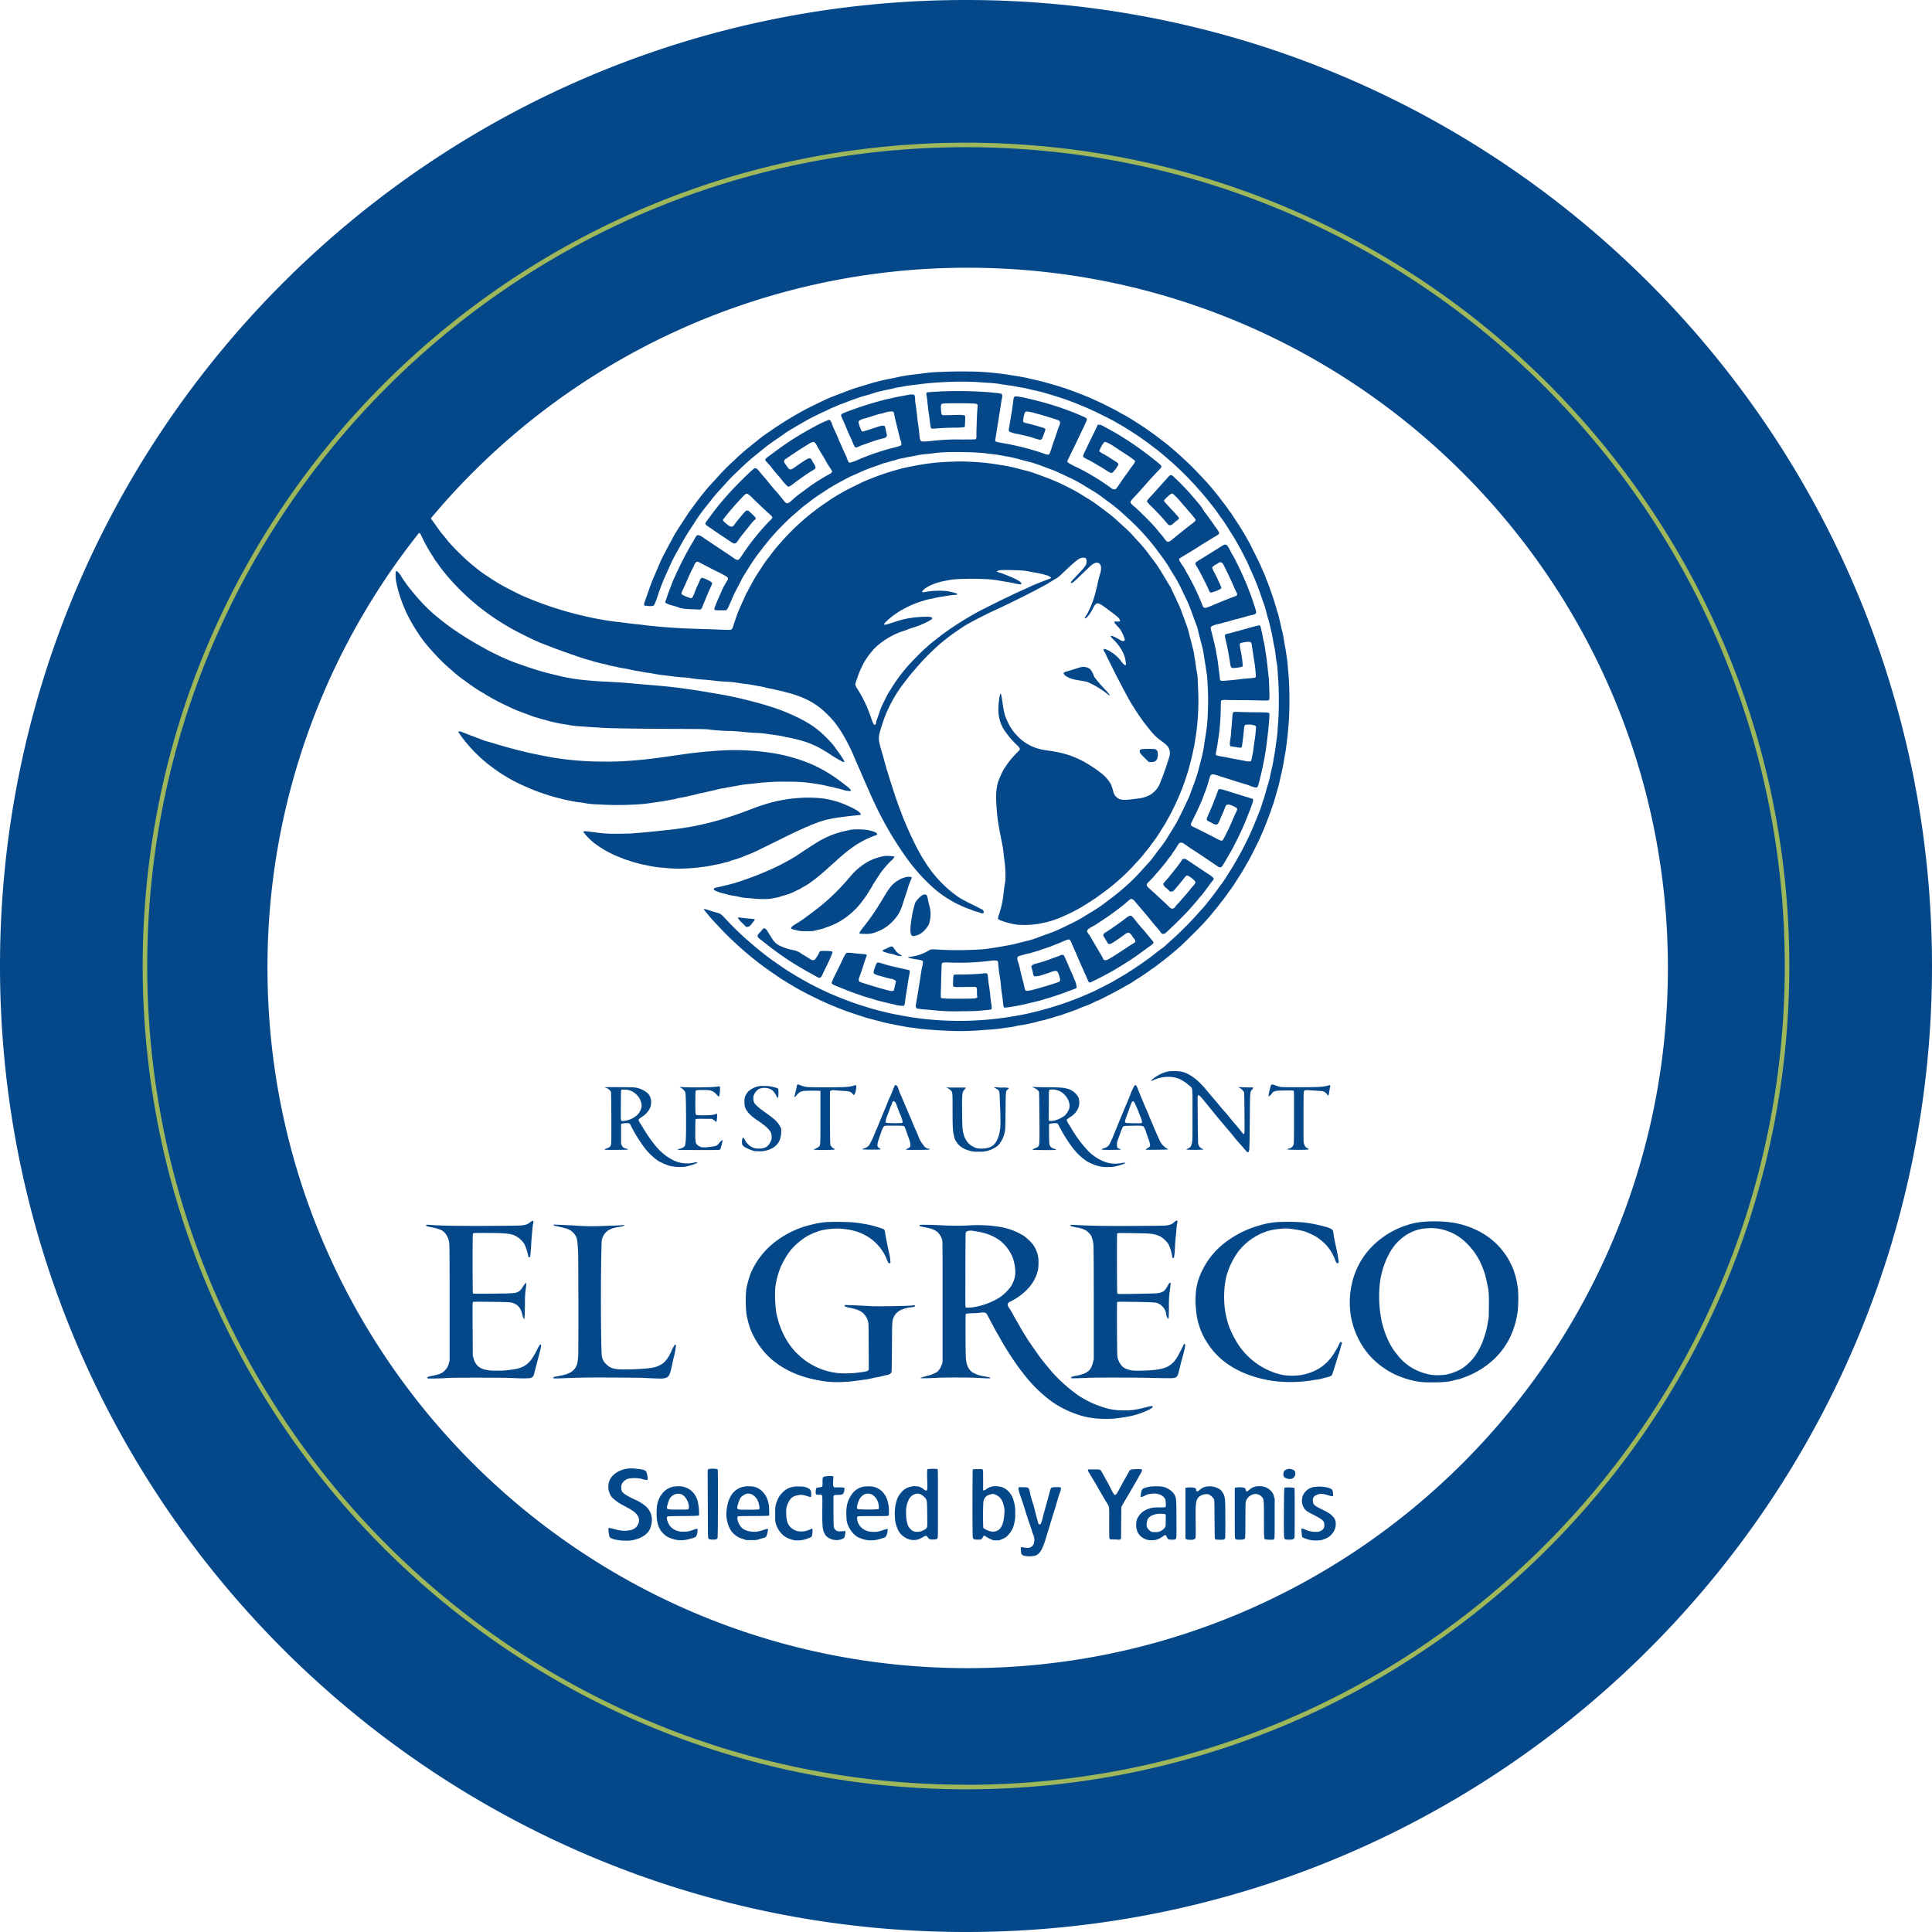 <svg xmlns="http://www.w3.org/2000/svg" viewBox="0 0 977.75 977.75"><defs><style>.cls-1{fill:#05488a;}.cls-2{fill:#9eb75a;}</style></defs><title>El Greco Roeselare</title><path class="cls-1" d="M488.87,0C218.88,0,0,218.88,0,488.87S218.88,977.75,488.87,977.75,977.75,758.87,977.75,488.87,758.87,0,488.87,0Zm.86,844.22c-195.7,0-354.36-158.65-354.36-354.36a352.81,352.81,0,0,1,76.69-220.17c.47.11.88.64,1.27,1.64a85,85,0,0,0,5.15,9.38c.39.62,1,1.51,1.27,2s.74,1.13,1,1.48,1.06,1.47,1.78,2.47,2.1,2.78,3.07,3.94A117.11,117.11,0,0,0,255.23,316l3.52,2.08c1.33.79,7.85,4.11,10.51,5.35,2.45,1.13,4.39,2,6.56,2.79,1.05.4,2.39.92,3,1.16s1.46.58,2,.76l2.68,1c4.73,1.73,12.09,4.24,13.48,4.6.62.15,1.63.43,2.25.62,2.51.76,4.87,1.39,6.14,1.63a15.63,15.63,0,0,1,2.72.68c.23.09,1.15.28,2.05.45s2.1.41,2.64.57,1.85.39,2.89.55,2.51.45,3.24.63,2.18.47,3.18.62,2.42.41,3.13.57,1.93.35,2.74.43,2.32.36,3.37.57,2.68.46,3.6.56,3.09.36,4.79.59,4.4.51,6,.61,3,.23,3.1.27a60.58,60.58,0,0,0,6.28.79c2.38.15,3.41.25,7.22.69,1.3.16,3.49.34,4.84.42a46.63,46.63,0,0,1,6.66.65c1.12.19,2.88.44,3.92.55s2.67.37,3.6.55,2.39.47,3.23.6a24,24,0,0,1,2.68.56c.62.18,1.75.44,2.49.56s1.79.36,2.32.51,1.63.38,2.4.54,1.92.44,2.56.62,1.5.42,2,.52a49.6,49.6,0,0,1,10.14,3.81,36.11,36.11,0,0,1,8.86,6.42,43.41,43.41,0,0,1,6.83,8.11c.42.66,1,1.48,1.22,1.84a99.27,99.27,0,0,1,4.76,8.95c.33.67,1.13,2.54,2.2,5.08.43,1,1.08,2.5,1.46,3.32s1.13,2.55,1.69,3.88,1.37,3.19,1.79,4.16,1.26,2.82,1.82,4.12c2.78,6.32,5.77,12.41,8.44,17.18,1.06,1.87,1.32,2.36,2.16,3.78.48.84,1.11,1.88,1.41,2.35s.66,1,.8,1.27.54.84.86,1.35.88,1.35,1.22,1.9,1,1.46,1.35,2.05,1.17,1.68,1.69,2.44a92.4,92.4,0,0,0,15.78,17.68,66.23,66.23,0,0,0,5.84,4.24c.36.2,1,.61,1.49.89a39.28,39.28,0,0,0,3.88,2.12c.27.1,1.05.46,1.72.8a41.47,41.47,0,0,0,4.7,1.88,4.74,4.74,0,0,1,.85.37,10.72,10.72,0,0,0,1.62.56c.73.2,1.78.52,2.3.71,1.16.41,1.54.42,1.83.08s.09-1.2-.43-1.55c-.22-.14-2.32-1.23-4.69-2.4-5.47-2.72-6.18-3.12-8.32-4.58a61.27,61.27,0,0,1-15.66-16.52c-.58-.92-1.29-2-1.57-2.47-.48-.75-1.31-2.2-2.55-4.46-.72-1.34-3.19-6.34-3.89-7.9-1.15-2.56-2.15-4.86-2.15-4.94a6.17,6.17,0,0,0-.34-.82c-.44-.94-1.24-2.92-1.85-4.54-.25-.71-.79-2.13-1.2-3.18s-.81-2.22-.93-2.61-.38-1.11-.57-1.62-.51-1.39-.68-2-.45-1.39-.59-1.77a13.6,13.6,0,0,1-.46-1.41c-.09-.39-.35-1.21-.56-1.83-.45-1.26-1.54-4.73-1.93-6.14a8.21,8.21,0,0,0-.43-1.27,12.58,12.58,0,0,1-.39-1.38c-.13-.56-.4-1.51-.59-2.12s-.48-1.62-.64-2.28-.44-1.68-.62-2.26-.54-1.79-.79-2.68c-1.33-4.74-1.41-5.92-.61-8.82.54-2,1.95-6.23,2.63-8a70,70,0,0,1,9.41-16.6c.75-.95,1.87-2.42,2.52-3.25s1.68-2.1,2.3-2.79,1.65-1.91,2.29-2.68A127.44,127.44,0,0,1,475.1,326.4c1.32-1.17,4.34-3.58,6-4.82s6.41-4.47,7.61-5.18c3-1.78,10.07-5.4,13.53-7,4.51-2.06,9.29-4.36,15.42-7.42,4.33-2.18,5.61-2.84,9.62-5l2.33-1.27a11.71,11.71,0,0,0,1.32-.82,3,3,0,0,1,.69-.41,3.61,3.61,0,0,0,.79-.46,20.11,20.11,0,0,1,1.85-1.1c1-.54,1.6-1,4.09-3.39,4.59-4.37,6.79-6.26,8.09-6.88a4,4,0,0,1,2.83-.26c.78.51.86,2.39.17,3.74a23.58,23.58,0,0,1-2.79,3.32c-4,4.26-4.14,4.4-4.46,4.85s-.4.75.08.75,1.05-.4,3.36-2.66c1.09-1.05,2.61-2.52,3.39-3.25l2.54-2.43c1.76-1.72,3.38-2.33,4.53-1.68.77.42,1,1,1.14,2.19a8.18,8.18,0,0,1-.45,3c-.3,1.08-.62,2.25-.72,2.6s-.37,1.47-.57,2.47-.45,2.11-.56,2.47-.37,1.37-.56,2.25a47.9,47.9,0,0,1-4.31,10.94,6.92,6.92,0,0,0-1.13,2c0,.09.23,0,.54-.12.92-.47,2.5-2.59,3.68-5,.76-1.52,1.2-2.1,1.82-2.35,1-.4,1.88.1,6.08,3.22,3.73,2.77,5,3.8,5.39,4.47.78,1.21.51,1.52-1.2,1.38s-1.8.14.09,2.14a22.85,22.85,0,0,1,1.65,1.92,20.49,20.49,0,0,1,2.09,4.39c.21.88.21,1,0,1.17-.39.4-1.32.31-2.06-.2-.35-.24-1.4-.83-2.31-1.31-1.69-.87-2.44-1.06-2.6-.6a4.53,4.53,0,0,0,1.06,1.27,25.24,25.24,0,0,1,5,6.57,16.9,16.9,0,0,1,1.6,5.49c.19,1.14.07,1.37-.59,1.1a7.94,7.94,0,0,1-2.09-2.27,18.12,18.12,0,0,0-3.4-3.32L562,329.79a8.93,8.93,0,0,0-3.09-1.37c-.38,0-.42,0-.41.39A3.32,3.32,0,0,0,559,330a12.78,12.78,0,0,1,.88,1.69c.21.49.67,1.44,1,2.1s1.35,2.66,2.24,4.45,1.65,3.34,1.72,3.45l1.57,3c3,5.82,5.4,10.22,6.64,12.16.27.41.76,1.2,1.12,1.76,1.31,2.12,4.27,6.41,5.44,7.87.36.43.89,1.12,1.23,1.54,2.82,3.6,4.2,5,6.7,6.82,3.06,2.21,3.77,3,4.26,4.59s.31,2.81-.58,5.32c-.24.69-.56,1.65-.69,2.12-.42,1.4-1.63,4.84-2.26,6.42l-.94,2.4a12.37,12.37,0,0,1-5.21,6.53,16.17,16.17,0,0,1-6.56,1.93c-5.64.81-7.77.82-9.34.1a5.48,5.48,0,0,1-2.85-3.84,23.29,23.29,0,0,0-1.28-3.76,21.36,21.36,0,0,0-2.65-3.46c-2-2.1-7-5.6-11.66-8.13a65.91,65.91,0,0,0-6.06-2.66A53.9,53.9,0,0,0,531.39,380c-4.95-.71-6.52-1.12-9.48-2.44a23,23,0,0,1-7.42-5.53,23.78,23.78,0,0,1-4.3-6.28c-1.67-3.32-2.14-5.07-2.93-10.87-.38-2.75-.63-3.8-.91-3.8-.5,0-1.23,6.17-1.06,8.93a18.41,18.41,0,0,0,3.85,10.75,45.83,45.83,0,0,0,5.45,6.25c1.24,1.12,1.73,1.9,1.48,2.39a17,17,0,0,1-1.67,1.8,43.45,43.45,0,0,0-5.4,6.6,22.32,22.32,0,0,0-2.26,4c-1.86,4.17-2,4.72-2.44,8.11a30.78,30.78,0,0,0-.1,6,97.09,97.09,0,0,0,2.09,16.58c.44,2.36.64,3.34,1.19,6.14.07.35.29,2.06.48,3.81s.42,3.48.49,3.88a63,63,0,0,1,.39,8.18,20.14,20.14,0,0,1-.28,2.68c-.19,1-.51,3.3-.8,6a50.19,50.19,0,0,1-2,9.1c-.85,2.24-.86,2.83-.13,3.2a37.2,37.2,0,0,0,8.66,2.42,44,44,0,0,0,12.22-.53c.82-.19,1.89-.42,2.4-.51a41.8,41.8,0,0,0,4.94-1.44l1.9-.69a95.1,95.1,0,0,0,11.08-5.37c4-2.43,7.09-4.41,8.94-5.76l3.26-2.4a104.76,104.76,0,0,0,15.38-13.9c1.32-1.39,2.76-3,3.2-3.52,3.58-4.4,4.39-5.41,4.52-5.65s.8-1.14,1.59-2.18a57.79,57.79,0,0,0,3.31-4.87c.3-.47,1.05-1.68,1.7-2.68s1.34-2.2,1.56-2.65.68-1.23,1-1.74a126.29,126.29,0,0,0,5.86-12.19c.21-.58.65-1.69,1-2.48a121.8,121.8,0,0,0,5.42-18.11c.3-1.44.61-2.84.69-3.11s.24-1.23.37-2.11.38-2.52.56-3.6a122.82,122.82,0,0,0,1.22-22.15c-.09-2-.19-4.59-.24-5.71a22.66,22.66,0,0,0-.48-4.52c-.07-.27-.3-1.69-.5-3.15s-.42-3-.5-3.38-.26-1.57-.41-2.57a24.27,24.27,0,0,0-.64-3c-.2-.67-.48-1.75-.63-2.44s-.4-1.63-.55-2.12-.41-1.51-.57-2.28a38.09,38.09,0,0,0-1.65-5.37,11.33,11.33,0,0,1-.55-1.48c-.18-.58-.52-1.53-.76-2.11s-.69-1.82-1-2.75a36.15,36.15,0,0,0-1.62-3.83c-.58-1.18-1-2.18-1-2.23s-.41-.91-.92-1.93-1.11-2.31-1.35-2.89a17.73,17.73,0,0,0-1.22-2.27c-.42-.69-.87-1.44-1-1.67s-.94-1.56-1.81-3-1.71-2.79-1.88-3.1a63.8,63.8,0,0,0-4-5.7c-.79-1-1.72-2.3-2.07-2.78a63.1,63.1,0,0,0-4.64-5.56c-.91-1-2.43-2.65-3.4-3.73s-2.56-2.65-3.53-3.51-2.4-2.14-3.17-2.86-1.91-1.75-2.53-2.3c-1.33-1.23-9.38-7.27-11.2-8.42-.72-.47-1.85-1.18-2.54-1.58s-1.79-1.12-2.5-1.54a69.74,69.74,0,0,0-6.84-3.81,105.72,105.72,0,0,0-10.16-4.61c-1-.34-2.45-.89-3.31-1.22-2.8-1.07-6.32-2.27-7.55-2.55-.66-.16-2.15-.52-3.32-.83a80.38,80.38,0,0,0-8.11-1.84c-1-.15-2.64-.41-3.53-.56a107,107,0,0,0-13.82-1.36,75.74,75.74,0,0,0-8.68-.05,107.36,107.36,0,0,0-14.74,1.27c-2.2.31-7.27,1.29-10.44,2a129.05,129.05,0,0,0-14.35,4.53c-1.07.44-2.51,1-3.21,1.26s-2.09.86-3.11,1.34c-4.1,2-8.11,4-9.17,4.58-.62.37-1.69,1-2.38,1.37-1.55.89-4.11,2.48-5.24,3.29-.46.32-1.86,1.28-3.1,2.11a118.89,118.89,0,0,0-20.15,17.78c-.94,1.09-2,2.29-2.37,2.68-.86.95-2.9,3.48-3.58,4.44-.31.43-.85,1.13-1.2,1.56a52.45,52.45,0,0,0-3.51,4.91c-.52.83-1.57,2.44-2.33,3.58s-1.83,3-2.43,4.09-1.11,2.07-1.17,2.16-.42.75-.8,1.48-.86,1.64-1.09,2-.75,1.47-1.17,2.46-.92,2.1-1.1,2.5c-.37.77-1.51,3.38-2.12,4.83-.19.48-.53,1.43-.77,2.12l-.9,2.67c-.27.77-.64,1.86-.79,2.42-.33,1.1-.7,1.53-1.49,1.67-.24.05-2.82,0-5.72-.13s-7.8-.28-10.87-.37c-8.88-.25-15.9-.72-24.47-1.62-1.16-.12-2.22-.25-2.33-.28s-1.45-.18-3-.35-3.49-.37-4.38-.48c-2.31-.31-6-.76-8.11-1a146.65,146.65,0,0,1-15.09-2.79,174.65,174.65,0,0,1-31.89-10.57c-2.1-1-8.1-4.05-9.38-4.81-.66-.39-1.78-1-2.46-1.42s-1.9-1.16-2.72-1.7-1.86-1.24-2.34-1.55c-1.62-1-4.13-2.85-5.53-4l-1.82-1.47c-4.06-3.25-11.1-10.2-13.29-13.13-.14-.22-.93-1.16-1.73-2.12s-1.78-2.2-2.16-2.74-1.29-1.82-2-2.82-1.47-2.06-1.68-2.33a2.24,2.24,0,0,1-.44-.83A353.6,353.6,0,0,1,489.73,135.5c195.71,0,354.36,158.65,354.36,354.36S685.44,844.22,489.73,844.22ZM471.64,312.66c-.27-.49-1.13-.61-4-.51a59.22,59.22,0,0,0-7.19.65,45.7,45.7,0,0,0-8.21,2.13c-3.84,1.26-4.6,1.43-4.74,1.06s.26-.75,1.66-2.07a41.54,41.54,0,0,1,9.1-6.24,49.59,49.59,0,0,1,8.2-3.4,12,12,0,0,0,1.66-.51,14.67,14.67,0,0,1,2-.5c.72-.12,2-.4,2.92-.63s2.16-.47,2.82-.56,2.35-.35,3.74-.58,2.85-.41,3.26-.41c1.55,0,2.09-.35,1.16-.77a29.42,29.42,0,0,0-4.91-1.2,42.35,42.35,0,0,0-11.26.51c-1.06.26-1.28.15-1-.46.93-1.77,6-4.17,10.62-5.05l2.88-.57c2.52-.57,11.12-.81,17.78-.5a47.57,47.57,0,0,1,7.47.78l3.39.56c.82.13,2.06.34,2.75.5l2.68.55c1.57.32,2.27.36,2.4.14.44-.69-1.16-1.87-4.52-3.3-1.39-.61-2.85-1.2-3.24-1.34l-1.34-.54a13.13,13.13,0,0,0-1.77-.58,4.56,4.56,0,0,1-1.32-.51c-.18-.18-.14-.22.35-.43a6.34,6.34,0,0,1,1.54-.34c1.14-.12,6.38-.05,9.87.14a26.61,26.61,0,0,1,4.1.48c.93.2,2.32.45,3.1.58a49.35,49.35,0,0,1,6.62,1.56c1.07.44,1.86,1,1.65,1.23s-.36.24-3.61,1.47c-1,.38-2.46,1-3.21,1.28s-1.41.59-1.45.59-.9.38-1.88.84-3.44,1.58-5.46,2.48-3.79,1.72-3.95,1.82-1.58.79-3.17,1.54c-3.64,1.7-13.61,6.73-15.31,7.7a162.87,162.87,0,0,0-14.81,9.31c-.69.52-1.45,1.06-1.69,1.2s-1,.76-1.75,1.34l-2.68,2.12c-1.36,1-2,1.59-4.89,4.14-2.15,1.91-6.84,6.7-9.25,9.48a86.52,86.52,0,0,0-7.15,9.67c-.43.73-1,1.69-1.31,2.11a22.53,22.53,0,0,0-1.77,3.11c-.2.42-.8,1.66-1.35,2.75a37,37,0,0,0-2.43,6c-.34,1-.78,2.23-1,2.78a7.28,7.28,0,0,0-.36,1.36c0,.59-.3,1.23-.57,1.23-.6,0-.94-.61-1.85-3.25-.67-2-1.91-5.23-2.44-6.35a68.1,68.1,0,0,0-4.68-8.74,5.45,5.45,0,0,1-1-2.15,17.36,17.36,0,0,1,.72-2.37c.39-1.13.8-2.36.93-2.75a63.07,63.07,0,0,1,2.66-5.8,39.83,39.83,0,0,1,6-7.88A38.62,38.62,0,0,1,458,319.08a18.65,18.65,0,0,0,1.77-.68,13.69,13.69,0,0,1,1.62-.58,47.34,47.34,0,0,0,7.88-3.08c2.06-1.19,2.3-1.33,2.43-1.56A.57.57,0,0,0,471.64,312.66Z"/><path class="cls-2" d="M488.87,72.21c-230.11,0-416.66,186.54-416.66,416.66S258.76,905.54,488.87,905.54,905.54,719,905.54,488.87,719,72.21,488.87,72.21Zm0,831C260,903.25,74.5,717.73,74.5,488.87S260,74.49,488.87,74.49,903.25,260,903.25,488.87,717.73,903.25,488.87,903.25Z"/><path class="cls-1" d="M477.5,188.17a92.38,92.38,0,0,0-11.29.91l-5.22.63a73.26,73.26,0,0,0-7.9,1.43l-3.81.77a100.63,100.63,0,0,0-10.86,2.81l-4,1.21c-2.65.78-3.57,1.12-9.81,3.52l-4,1.55c-1.13.43-4.91,2.18-7.9,3.67l-3.46,1.69a181.42,181.42,0,0,0-17.14,10.2c-.19.14-1.27.89-2.39,1.65-2.32,1.58-3.48,2.38-4.35,3.06s-4.05,3.22-5.59,4.49c-.34.26-.81.66-1.08.87-2,1.54-4.15,3.49-7.28,6.46a119.33,119.33,0,0,0-8.65,8.75c-1.28,1.42-2.85,3.16-3.49,3.82-1.67,1.79-4.89,5.8-7.23,9-.43.58-1.1,1.47-1.48,2s-1,1.31-1.37,1.83c-.75,1.06-4.47,6.73-6.21,9.47a52.46,52.46,0,0,0-2.72,4.65c-.61,1.13-1.33,2.46-1.63,3s-.84,1.56-1.24,2.34-.9,1.75-1.11,2.12a70.33,70.33,0,0,0-3.27,7l-2.37,5.51c-.47,1-1.3,3.23-1.87,4.86s-1.24,3.57-1.51,4.31c-1.12,3.07-1.32,3.68-1.32,4,0,.72.14.79,1.94.93,2,.17,2.77.05,3.15-.47a27,27,0,0,0,1.75-4.51c.73-2.4,2.77-7.73,3.61-9.53.52-1.1,2.26-5,3-6.63a73.65,73.65,0,0,1,3.5-6.77c.31-.55,1.24-2.26,2.08-3.79s2.47-4.28,3.64-6.07,2.38-3.64,2.68-4.1a81.87,81.87,0,0,1,6.78-9.39c.78-1,1.92-2.45,2.54-3.26,1-1.25,2.53-3,5.28-6,.37-.39,1.41-1.55,2.34-2.58,2.15-2.43,9.78-9.68,12.42-11.82l1.55-1.26c.46-.36,1.1-.89,1.41-1.14s1-.79,1.49-1.21l2.26-1.82c1.41-1.15,3.49-2.63,7-5,1.17-.79,2.45-1.69,2.83-2,1-.73,2.71-1.81,8.14-4.95,1-.58,2.22-1.29,2.69-1.55,1.14-.68,5.4-2.84,7.47-3.79,2.34-1.08,4.26-2,5-2.37a9.63,9.63,0,0,1,1.2-.5,11.82,11.82,0,0,0,1.38-.6,39.2,39.2,0,0,1,4.05-1.58c.51-.18,1.24-.48,1.62-.64s1.22-.48,1.84-.71l3.17-1.11c1.13-.4,2.63-.88,3.32-1.08,3.17-.87,4.84-1.37,5.63-1.68a17.54,17.54,0,0,1,1.92-.56c.57-.11,1.72-.37,2.53-.56s2-.46,2.69-.57,1.74-.37,2.41-.55a24.37,24.37,0,0,1,2.8-.59c.89-.13,2.16-.35,2.83-.5s2.47-.39,4-.56,3.81-.45,5-.63a177.35,177.35,0,0,1,27.15-.94c.93.09,3.25.24,5.15.37a58.74,58.74,0,0,1,7.48.76c.89.16,2.62.43,3.85.58s2.7.4,3.25.51,1.9.37,3,.54,2.61.49,3.38.69,2.71.65,4.31,1,3.49.85,4.23,1.07,2.61.79,4.16,1.25c2.65.79,4.77,1.48,7.76,2.55,2.44.86,8.63,3.39,10.44,4.23,1,.48,2.16,1,2.54,1.16.92.37,9.28,4.56,10,5s1.83,1.1,3.73,2.15,8.71,5.41,10.16,6.5c.27.2,1.29.93,2.26,1.61,1.55,1.1,2.92,2.13,5.9,4.43A175.83,175.83,0,0,1,599,239.54a182.29,182.29,0,0,1,12.87,14.29c.42.58,1,1.37,1.38,1.76.93,1.11,1.82,2.29,2.88,3.81.55.78,1.53,2.18,2.2,3.11,1.54,2.14,2.78,4.05,4.39,6.7.49.8,1,1.57,1.08,1.69.3.34,3,5.08,4.06,7.06,1.7,3.2,3.28,6.33,3.8,7.53l1,2.27a142.74,142.74,0,0,1,6.14,15.55c.23.72.51,1.48.62,1.72a43.74,43.74,0,0,1,1.55,5.23c.26,1,.62,2.27.82,2.9.34,1,.83,3.08,1.74,7,.19.85.55,2.62.77,4s.55,3,.71,3.67.41,2.38.56,3.74.41,3.07.55,3.81a33.48,33.48,0,0,1,.43,3.66c.08,1.29.26,3.91.39,5.86a187.33,187.33,0,0,1,0,19.54c-.15,1.59-.33,4-.4,5.36s-.28,3.23-.42,4.16-.41,2.77-.57,4.09-.48,3.32-.7,4.45-.44,2.42-.5,2.89-.34,1.89-.65,3.17-.77,3.35-1,4.59-.72,3-1,3.81-.6,2-.74,2.54c-1,3.44-1.36,4.82-1.49,5.07s-.35.95-.6,1.77c-.62,2-1.26,3.82-1.75,5-.23.53-.82,2-1.33,3.31a155.48,155.48,0,0,1-9.89,20.46c-.39.66-1,1.63-1.27,2.18-.51.94-1.52,2.56-3.23,5.22-.41.63-.92,1.44-1.14,1.84s-.85,1.31-1.4,2.06-1.54,2.1-2.2,3c-1.87,2.58-3.79,5.15-4.46,5.92-.32.38-1,1.2-1.44,1.82s-1.53,1.88-2.38,2.81-2.41,2.69-3.5,3.89c-2.38,2.68-8.63,8.92-11,11-.94.84-2.51,2.23-3.47,3.12s-2,1.79-2.4,2c-.6.41-3.24,2.44-4.67,3.6s-7.19,5.22-9.35,6.59c-.83.55-2.29,1.48-3.2,2.07s-1.72,1.1-1.75,1.1-.72.4-1.51.88-1.94,1.13-2.51,1.45L562.78,497c-1.24.71-10.34,5.29-10.5,5.29s-.63.26-1.31.55a163.46,163.46,0,0,1-28.68,9.59l-2.12.5c-.81.2-2.21.48-3.1.63l-3.1.58a163,163,0,0,1-34,2.41,157.59,157.59,0,0,1-24.13-2.68c-1-.21-2.21-.45-2.61-.49-1.52-.23-9.38-2.13-12-2.92-5.05-1.52-6.28-1.92-8-2.53-3.87-1.34-7.58-2.76-10.72-4.09l-2.75-1.17c-1.94-.82-8.2-3.88-10.2-5-5.85-3.21-10.64-6.11-14-8.45-4.86-3.34-7.13-5-9.43-6.84-.93-.75-2-1.57-2.31-1.83s-1.71-1.42-3-2.54l-3.19-2.76c-2.06-1.77-7.34-6.88-9.19-8.91-3.41-3.73-3.72-4-6-4.56-.62-.17-2.08-.6-3.25-1-2.24-.73-2.9-.86-3-.62a6.13,6.13,0,0,0,1,1.34c.56.65,1.47,1.75,2,2.46,1,1.21,5.35,5.88,8.33,8.89a174.88,174.88,0,0,0,13.82,12.38c.78.61,1.64,1.27,1.91,1.5,1.89,1.51,5.62,4.23,8.25,6,1.71,1.16,3.2,2.18,3.31,2.28s6.89,4.24,8.47,5.15a190.66,190.66,0,0,0,17.56,8.6c.55.21,1.72.69,2.61,1.06,2.63,1.09,3.95,1.58,7.83,2.89,5.76,1.95,7.51,2.5,9.1,2.88.82.2,1.74.44,2.06.55s1.09.31,1.72.45,1.63.38,2.23.58,1.92.49,2.94.69,2.2.44,2.62.54,1.26.28,1.84.38,2.14.38,3.45.65,3.11.53,3.95.62,2.32.28,3.25.43c2.25.37,8.93.89,14.32,1.12a130,130,0,0,0,17.42-.2c1.48-.13,3.79-.28,5.15-.37s3.77-.33,5.36-.56,3.63-.51,4.51-.62,2.23-.38,3-.56a21.58,21.58,0,0,1,2.82-.51c.81-.1,2.36-.38,3.45-.64s2.22-.51,2.53-.56,1.15-.28,1.84-.5a25.34,25.34,0,0,1,2.57-.63,14.1,14.1,0,0,0,2.18-.55,11.26,11.26,0,0,1,1.82-.51,11.18,11.18,0,0,0,1.7-.49,16.32,16.32,0,0,1,2.18-.69c.78-.2,1.72-.48,2.1-.62s1.19-.44,1.77-.64c1-.32,2.69-.93,5.6-2a16,16,0,0,0,1.59-.67c.31-.15,1.09-.48,1.7-.7l2.22-.83c.6-.23,1.95-.82,3-1.33s2-1,2.22-1c1.12-.34,12.83-6.47,14.16-7.42a1.79,1.79,0,0,1,.5-.27,36,36,0,0,0,4.07-2.46c.86-.57,1.7-1.1,1.9-1.2.49-.26,4.18-2.73,4.94-3.32.35-.27,1.34-1,2.19-1.55s1.84-1.3,2.21-1.58,1.69-1.33,3-2.29c2.22-1.69,3.77-3,7.3-6,2.45-2.11,3-2.68,8.55-8.18a114,114,0,0,0,9.7-10.57c2.34-2.85,2.84-3.47,3.57-4.45.37-.51,1-1.27,1.33-1.7s1.2-1.53,1.83-2.47,1.53-2.17,2-2.75c1-1.31,2.33-3.37,3.84-5.81.65-1,1.37-2.16,1.62-2.51s1.06-1.74,1.82-3.09,1.61-2.85,1.92-3.34c.72-1.17,5-9.67,5.66-11.21.28-.66.8-1.86,1.17-2.68,1.41-3.18,4-10,4.53-11.63a12.9,12.9,0,0,1,.51-1.49c.29-.69,1-2.93,1.75-5.5.25-.89.59-2.07.74-2.61.72-2.47,1.16-4.23,1.5-5.91.21-1,.44-2,.51-2.19.19-.49,1.34-6.22,1.6-8.05.13-.82.36-2.1.51-2.87.37-1.86,1.2-8.53,1.47-11.94.13-1.51.28-3.49.37-4.38a191.17,191.17,0,0,0-.07-22.57c-.12-1.36-.33-3.61-.44-5s-.31-3.19-.42-4c-.36-2.63-.94-6.2-1.22-7.61-.15-.77-.44-2.37-.62-3.55a28.11,28.11,0,0,0-.62-3,20.09,20.09,0,0,1-.51-2c-.12-.67-.42-1.94-.63-2.82s-.48-2-.57-2.47a13.59,13.59,0,0,0-.49-1.7c-.18-.46-.52-1.58-.76-2.47a145.56,145.56,0,0,0-4.93-14.41,10.21,10.21,0,0,1-.5-1.32,12.87,12.87,0,0,0-.65-1.62c-.3-.66-.85-1.9-1.22-2.75-1-2.36-1.59-3.61-3.69-7.76-1.06-2.1-2.1-4.19-2.33-4.65s-.68-1.3-1-1.84l-1-1.76c-.23-.42-.79-1.38-1.24-2.12s-1-1.72-1.32-2.18c-.46-.79-1-1.63-3.06-4.73l-1.42-2.19c-.31-.49-.81-1.17-1.07-1.51s-.68-.89-.91-1.24c-.55-.84-1.66-2.4-2.47-3.37-.35-.44-.91-1.17-1.25-1.64-1.28-1.75-4.53-5.72-6.9-8.4-1-1.11-5.42-5.79-7.21-7.61-3.62-3.67-10-9.44-13.2-11.92-4.66-3.64-6.3-4.88-7.11-5.43-.51-.34-1.36-.95-1.91-1.34-2.3-1.7-9.49-6.32-11.78-7.58-.51-.27-1.35-.75-1.9-1s-1.33-.75-1.72-1c-1.13-.72-9.33-4.83-11.33-5.68-1-.42-2.12-.93-2.54-1.14-.91-.45-5.56-2.33-8.82-3.55s-7.59-2.64-10.44-3.43l-3.74-1.07c-.73-.21-2.48-.65-3.88-1-3.34-.74-3.41-.77-5.22-1.2s-6.15-1.17-9.24-1.62a140.86,140.86,0,0,0-14.32-1.55c-3.5-.25-13.34-.28-18.9-.06Z"/><path class="cls-1" d="M477.78,198c-7.08.4-8.39.48-8.68.64s-.38,1-.14,1.83c.07.27.27,1.8.43,3.39s.42,3.68.57,4.66.44,3.06.61,4.65c.35,3.06.51,3.63,1,3.75a24.18,24.18,0,0,0,3-.15c1.54-.14,5-.28,7.95-.34a39.17,39.17,0,0,0,5.51-.25c.28-.16.3-.33.4-2.9.07-2.23.05-2.75-.12-2.9-.38-.38-1.53-.47-5.3-.36-2.06.06-4.28.12-4.92.12-1.6,0-1.64-.06-1.85-2.71-.17-2.22,0-2.89.59-3.13s8.15-.27,12.88-.17c3.44.08,4.16.12,4.53.32a1.53,1.53,0,0,1,.52.44,14.58,14.58,0,0,1-.13,2.23c-.19,2-.46,9.27-.48,12.91a5.17,5.17,0,0,1-.19,2.1c-.2.27-.47.28-7.38.3a104.88,104.88,0,0,0-14.15.62c-4.12.43-5.71.5-6.14.22-.68-.45-.76-.75-1.06-3.84-.15-1.62-.41-3.68-.56-4.57s-.37-2.63-.49-3.88c-.3-2.94-.6-5.23-.85-6.61a15.44,15.44,0,0,1-.21-2.26c0-1.35-.2-2.14-.57-2.34a5.43,5.43,0,0,0-2.52,0c-1.43.25-5.43,1-6.51,1.21-.57.11-1.53.34-2.11.48s-1.57.37-2.19.49c-2.47.5-9.35,2.47-13.54,3.88-3.87,1.32-9,3.21-9.51,3.55s-.69.84-.18,1.87,2.13,4.74,2.85,6.59c.29.75.8,1.88,1.11,2.51s1,2.16,1.51,3.37a23.08,23.08,0,0,0,1.14,2.46c.34.36,1,.31,2-.19.51-.24,1.37-.59,1.9-.77s1.82-.62,2.83-1a65.64,65.64,0,0,1,7.4-2.31c1.09-.26,1.41-.38,1.74-.72a1.45,1.45,0,0,0,.25-1.58c-.07-.19-.27-1.1-.44-2a6.51,6.51,0,0,0-.52-1.92c-.17-.18-.44-.25-1-.25-.84,0-1.11.07-6.94,2-2.55.85-3.13,1-3.46.88s-.47-.38-1.07-1.89a16,16,0,0,1-.76-2.49c-.07-.69-.06-.73.4-1.08a7.56,7.56,0,0,1,2.66-1.09c.76-.17,2.05-.56,5.46-1.68a24.35,24.35,0,0,1,2.65-.72,9,9,0,0,0,1.46-.35,12.72,12.72,0,0,1,3.69-.78c1.34,0,1.51.17,1.75,1.7.1.66.41,2.08.69,3.17s.89,3.6,1.37,5.57,1,4,1.22,4.5c.41,1.08.43,1.87.09,2.16s-1,.52-3.83,1.26c-1.53.38-3.05.79-3.4.9a126.74,126.74,0,0,0-14.46,5.15,23.56,23.56,0,0,1-4,1.47c-.69.12-.86-.1-1.59-2.06-.34-.89-.88-2.12-1.19-2.74s-.91-2-1.35-3-.89-2.06-1-2.26a12.37,12.37,0,0,1-.57-1.29c-.21-.5-.58-1.42-.83-2s-.83-1.89-1.27-2.82a30.18,30.18,0,0,1-1.24-2.9c-.75-2.11-1.09-2.59-1.79-2.56a53.25,53.25,0,0,0-7.78,3.72,147.17,147.17,0,0,0-20,12.74c-1,.78-2.29,1.71-2.82,2.07a11.63,11.63,0,0,0-1.24,1c-.56.64-.44.95,1,2.45.7.74,1.46,1.62,1.69,1.93.46.63,2.38,3,3.85,4.64.55.63,1.21,1.42,1.48,1.78a21.55,21.55,0,0,0,3.08,3.4c.5.19,1.55-.34,3-1.53.66-.53,2.49-1.89,4.09-3a59.09,59.09,0,0,1,5.5-3.66,6.39,6.39,0,0,0,1.24-.83c.35-.44.11-1.37-.59-2.44a13.65,13.65,0,0,1-1-1.73c-.72-1.63-1.54-1.48-5,.87-1.05.69-2.61,1.78-3.49,2.4-2.28,1.64-2.81,1.68-3.82.23l-1.2-1.67c-.75-1-.86-1.59-.41-2.09.3-.32,2.27-1.68,7-4.81.45-.29,1.77-1.13,2.91-1.83l2.68-1.68a7.82,7.82,0,0,1,1.27-.61c1.13-.39,1.68,0,2.64,1.91.25.5,1.3,2.31,2.33,4s2.14,3.61,2.46,4.23,1.09,1.79,1.64,2.61a12.53,12.53,0,0,1,1.12,1.85c.14.55-.34,1-1.8,1.76A104.72,104.72,0,0,0,410,246c-.25.2-1.45,1.07-2.65,2l-2.76,2a52.33,52.33,0,0,0-4.11,3.45c-1.61,1.53-2.55,1.6-3.51.31-.82-1.1-2.7-3.4-3.8-4.64-1.61-1.8-3.24-3.75-4.22-5-.46-.58-1.65-2-2.62-3.11s-2-2.4-2.36-2.83c-1-1.31-1.93-1.55-2.8-.71l-1.54,1.38c-1.74,1.53-7.85,7.65-9.74,9.77a142,142,0,0,0-11,13.41c-.54.77-1.2,1.65-1.44,2-.63.82-.61,1.27.07,1.8.51.4,7.25,5,10,6.8l2.48,1.66c1.69,1.18,2.4,1,3.54-.77.38-.6,1.1-1.6,1.61-2.23l1.51-1.9c.32-.42,1.17-1.48,1.87-2.33l2-2.49a10.25,10.25,0,0,1,1.33-1.4c1-.76.86-1-1.08-2.87s-2-1.9-2.72-1.91c-.38,0-.59.12-1.06.6-1.28,1.36-4.27,5-5.16,6.27-1.3,1.89-2,1.76-5-.85-1-.89-1.15-1.23-.7-1.74.13-.14.52-.64.87-1.12,1.1-1.47,5-6.07,7.61-8.82,2.79-3,3-3.19,4-2.64a22.91,22.91,0,0,1,2.35,2.1c2.55,2.51,6.82,6.55,8.17,7.72s1.74,1.65,1.74,2.06a4.35,4.35,0,0,1-1.16,1.42c-1.29,1.26-4.14,4.38-5.43,5.94a120,120,0,0,0-8.59,11.42c-2.19,3.31-2.12,3.3-5.63.8-.47-.34-1.46-1-2.19-1.49-3.47-2.28-11.3-7.51-12-8a6.39,6.39,0,0,0-2.56-1.26c-.56,0-1.07.49-1.62,1.57-.27.53-.92,1.66-1.44,2.51s-1.2,2-1.51,2.58l-1.53,2.79c-1.19,2.18-3.31,6.38-4.39,8.75l-1.22,2.65c-.76,1.62-1.49,3.35-1.67,3.91-.1.31-.57,1.51-1,2.68s-1,2.47-1.09,2.89-.48,1.44-.76,2.25c-.48,1.35-.51,1.48-.3,1.7a12.61,12.61,0,0,0,3.81,1.43c.86.24,2,.58,2.44.77,1.72.7,3.08.88,7.41,1.06l4.06.17.34-.32a2.52,2.52,0,0,0,.51-.84c.08-.28.53-1.39,1-2.48s1-2.45,1.24-3,.9-2.17,1.52-3.53c1.33-2.89,1.42-3.13,1.12-3.57a16.91,16.91,0,0,0-4.78-2.35c-.62,0-.84.22-1.39,1.55-.25.58-.69,1.56-1,2.18s-1,2.25-1.5,3.6a14.46,14.46,0,0,1-1.24,2.71,1.14,1.14,0,0,1-.69.25,17.38,17.38,0,0,1-4.47-1.8c-.41-.41-.34-.92.35-2.34.45-.95,1.77-3.85,3.11-6.89.32-.76,1-2.28,1.58-3.38s1.14-2.37,1.35-2.81c.41-.89,1.09-1.36,1.68-1.19.17.06,1.93.95,3.91,2s5.09,2.62,6.92,3.53a31.65,31.65,0,0,1,3.86,2.13c.72.66.69,1.15-.12,2.27a33.91,33.91,0,0,0-2.95,5.68c-2,4.49-3.34,7.69-3.34,8.2,0,.69.23.75,3.18.76h2.73l.41-.39a3.92,3.92,0,0,0,.71-1.06c.15-.37,1-2.19,1.77-4.05s2.13-4.6,2.92-6.07,1.71-3.21,2-3.88,1-1.77,1.43-2.49,1.29-2,1.85-3c1.89-3.06,4-6.13,5.63-8.22.33-.42,1-1.28,1.44-1.91s1.28-1.65,1.81-2.28,1.63-2,2.45-3a133,133,0,0,1,11.49-11.76c.7-.57,2.17-1.83,3.27-2.79s2.14-1.86,2.34-2,1.1-.8,2-1.49c3-2.32,4.5-3.36,8.24-5.79.73-.48,1.87-1.23,2.54-1.65,1.9-1.24,8.95-5.09,10.93-6,7.65-3.41,8.39-3.72,11.36-4.72,1.58-.54,3.85-1.37,4.4-1.61a7.11,7.11,0,0,1,1.27-.38c.41-.09,1.32-.34,2-.55s1.72-.51,2.25-.64a15.84,15.84,0,0,0,1.77-.5,17.6,17.6,0,0,1,2.47-.64c.93-.18,2.27-.45,3-.61s1.9-.36,2.68-.49,1.92-.35,2.52-.51a39,39,0,0,1,4.08-.56c1.65-.16,3.85-.41,4.9-.57,4.95-.74,20.3-.62,26,.22.77.11,2.29.31,3.38.42s2.94.39,4.09.62,2.47.45,2.89.51c.91.1,5.08,1.07,6.71,1.55.62.2,1.93.54,2.89.76a64.39,64.39,0,0,1,8.46,2.68c1.91.72,4.08,1.51,4.83,1.79s2.51,1,3.88,1.67c3.06,1.44,6.23,2.95,7.09,3.37,1.3.65,4.21,2.29,5.29,3,.62.41,1.87,1.17,2.76,1.69a61.57,61.57,0,0,1,6.09,4l2.58,1.93a83,83,0,0,1,7.9,6.36l4.3,3.94a121.21,121.21,0,0,1,12.18,13.47l2.23,3c1.42,1.87,3.94,5.46,4.47,6.41.65,1.14,2.27,3.81,3.06,5a76.29,76.29,0,0,1,4.09,7.76c1,2.06,2.11,4.37,2.47,5.15s1,2.36,1.46,3.53c2.13,5.84,3.1,8.49,3.23,8.71s.48,1.67.9,3.39c.72,2.94,1.41,5.56,2,7.73.14.52.49,2.46.76,4.3s.53,3.48.56,3.59.23,1.32.42,2.68.41,2.78.48,3.17.17,1.63.23,2.75.11,2.18.14,2.33a132.38,132.38,0,0,1,.09,13.55,85,85,0,0,1-1.36,13.26c-.27,1.62-.55,3.59-.63,4.37a77.81,77.81,0,0,1-1.77,7.9c-.19.69-.6,2.31-.93,3.6a84.39,84.39,0,0,1-3.09,9.24c-.31.77-.72,1.85-.9,2.4s-.49,1.39-.69,1.9c-.52,1.38-5.38,11.42-6.28,13-1.37,2.35-2.05,3.47-3.29,5.47-.67,1.07-1.45,2.34-1.73,2.84a71.72,71.72,0,0,1-4.25,5.88c-.87,1.16-2,2.62-2.41,3.24a43.85,43.85,0,0,1-3.58,4.25c-.51.55-1.4,1.52-2,2.19a95.2,95.2,0,0,1-10.08,9.93c-1.83,1.64-4.47,3.75-7.53,6a74.46,74.46,0,0,1-8.13,5.63c-.93.56-2.92,1.76-4.41,2.68s-3.61,2.1-4.73,2.64l-5.11,2.48a66.62,66.62,0,0,1-8,3.38c-2.62.94-4.33,1.57-5.71,2.11a35.11,35.11,0,0,1-5.29,1.56l-4.87,1.26c-2.9.77-13.15,2.54-16.87,2.9a188,188,0,0,1-21.29.26c-1.47-.1-3.26-.19-4-.19a3.42,3.42,0,0,0-2.4.61,23.59,23.59,0,0,1-8.23,3c-2.23.32-2.58.45-1.78.67,1.29.34,3.21.71,5.24,1a4.93,4.93,0,0,1,1.47.42l.46.28-.08,1a11.92,11.92,0,0,1-.31,1.74c-.12.39-.43,2.17-.71,3.95-.44,3-.89,5.81-1.64,10.35-.15,1-.45,2.65-.64,3.74-.34,1.85-.34,2-.15,2.51a1.41,1.41,0,0,0,.55.65,45.13,45.13,0,0,0,5.27.58c.93.08,2.23.2,2.89.28a102.32,102.32,0,0,0,14.36.52c3.94,0,7.79-.12,8.56-.21l3.87-.38a13.9,13.9,0,0,0,2.65-.37c.26-.22.23-1.15-.08-3.07-.16-.91-.31-2.12-.37-2.7-.2-2.31-.52-4.93-.78-6.35-.15-.81-.33-2.32-.42-3.35-.14-2-.35-2.66-.89-2.78a10.35,10.35,0,0,0-2.14.14c-2.05.25-7.54.48-11.5.49a17.17,17.17,0,0,0-2.82.14c-.23.14-.38,1.74-.41,4.26,0,2.18-.54,2,6,1.91l5.44-.07.32.34c.31.29.34.43.34,1.77,0,.81,0,1.88.08,2.39l.1.93-.62.25c-.56.23-1.24.26-6.69.31-6.87.07-10.68-.07-11-.41-.2-.18-.2-.83-.06-5.62.08-3,.18-6.83.24-8.57a18.72,18.72,0,0,1,.24-3.34c.29-.4,1.47-.48,4.6-.33a127.06,127.06,0,0,0,20.17-.94c2.68-.35,3.67-.11,3.67.89a59.07,59.07,0,0,0,.85,7.08c.11.48.46,3.4.63,5.5.06.58.24,2,.42,3.25s.41,2.92.5,3.81c.24,2.51.38,3.09.79,3.18.69.17,8.52-1.17,11.34-1.93.58-.17,1.72-.44,2.54-.62,2.2-.48,5.78-1.42,6.39-1.68a15.31,15.31,0,0,1,1.69-.51c1.2-.28,7.33-2.35,10-3.4l2.88-1.07a9.81,9.81,0,0,0,1.52-.63,1,1,0,0,0,.18-.61A12.77,12.77,0,0,0,544,496.2a9.67,9.67,0,0,1-.51-1.19c-.1-.31-.51-1.3-.92-2.19-1.28-2.81-1.48-3.25-1.48-3.34s-2.21-5.08-2.58-5.83c-.24-.48-1.13-.55-1.92-.16a16.94,16.94,0,0,1-1.66.67c-.61.19-1.64.56-2.3.82a70.91,70.91,0,0,1-8.35,2.69c-1.22.27-2.18.85-2.3,1.38a2.21,2.21,0,0,0,.19,1.05,11.33,11.33,0,0,1,.5,1.93,6.46,6.46,0,0,0,.46,1.65l.26.44,1.2-.07c1.34-.09,2.51-.43,7.54-2.19,2.45-.85,3-.68,3.64,1.18.92,2.57.95,3.49.15,3.86-.55.25-4.48,1.53-7.31,2.38-6.93,2.06-9.17,2.5-9.69,1.89a9.24,9.24,0,0,1-.61-2.14c-.21-1-.48-2.15-.58-2.44-.21-.61-1.35-5.27-1.61-6.52a30.45,30.45,0,0,0-1-3.63,3,3,0,0,1-.08-2.25,4.52,4.52,0,0,1,1.52-.6c.75-.2,1.62-.46,2-.58a12,12,0,0,1,1.61-.36,14,14,0,0,0,2.14-.57,18.8,18.8,0,0,1,1.91-.56,14.25,14.25,0,0,0,1.75-.55c.55-.21,1.49-.55,2.11-.75,2.06-.65,3.38-1.1,4.38-1.52.55-.23,1.39-.55,1.9-.75s1.45-.56,2.12-.86c4.12-1.81,4.48-1.91,5.06-1.29a8.66,8.66,0,0,1,.88,1.73c.31.77.82,1.93,1.11,2.59.75,1.65,1.51,3.4,2,4.59.38.94,3.16,7.21,3.92,8.81.2.43.58,1.32.85,2,.57,1.4.79,1.69,1.31,1.69s8.5-4.06,13-6.73c2.3-1.35,6.49-4,7.83-4.88,1.77-1.2,3.12-2.14,3.84-2.68l4.74-3.44c1-.72,2-1.47,2.26-1.68.66-.54.6-1-.21-1.93-.39-.41-1.44-1.7-2.37-2.85s-2-2.49-2.47-2.95c-1-1.07-2.6-3-3.91-4.67a17.72,17.72,0,0,0-1.34-1.57c-.76-.69-1.52-.5-3.08.74-2,1.58-7.88,5.77-9.73,6.87-2.1,1.27-2.22,1.58-1.14,3.23.38.58.86,1.39,1.07,1.79a5.53,5.53,0,0,0,.63,1c.44.44,1.22.37,2.09-.18,1.65-1,5.36-3.57,6.08-4.16,1-.79,1.88-1.22,2.32-1.08a3.6,3.6,0,0,1,1.74,1.67,9.44,9.44,0,0,0,1,1.37c.58.63.74,1.28.46,1.72a3.89,3.89,0,0,1-1.06.77c-.47.26-2.1,1.3-3.64,2.33-4.19,2.81-8.13,5.29-9.16,5.76-.73.34-1.65.35-2,0a6.41,6.41,0,0,1-.56-1c-.18-.43-.78-1.48-1.31-2.36s-1.51-2.51-2.17-3.64l-1.7-2.89c-.27-.45-.66-1.13-.87-1.51s-.71-1.12-1.1-1.67c-.92-1.28-.93-1.6,0-2.42a9.4,9.4,0,0,1,1.79-1.17,23.65,23.65,0,0,0,2.19-1.24c.58-.39,1.94-1.27,3-2,2.23-1.45,2.57-1.68,4.94-3.4,3.22-2.31,5.51-4.09,6.76-5.19,1.92-1.69,2.49-2.16,2.85-2.24s1.2.31,2,1.24c1.32,1.63,3,3.57,3.88,4.62.52.58,2,2.33,3.24,3.88,2.64,3.23,3.27,4,4.43,5.28a16.84,16.84,0,0,1,1.19,1.5c.66,1,.87,1.19,1.49,1.19a2.45,2.45,0,0,0,1-.26c.89-.55,8.23-7.73,11.7-11.44,1.39-1.53,4.43-5,5.32-6.13.38-.48.88-1.08,1.15-1.35.57-.61,2.87-3.63,4.29-5.65.58-.81,1.3-1.74,1.6-2.07,1-1.11.74-1.52-2.13-3.4-1.13-.73-3.93-2.58-6.18-4.1-5.7-3.81-5.32-3.6-6.08-3.6s-.67-.06-1.91,1.78c-.68,1-1.76,2.42-2.64,3.49-.42.53-1.51,1.87-2.4,3s-2.08,2.51-2.63,3.11-1,1.22-1,1.44a4.29,4.29,0,0,0,1.29,1.8,8.31,8.31,0,0,1,1.18,1l1,1,.71-.07c.8-.08,1.06-.27,2.1-1.54.35-.45,1.16-1.41,1.78-2.14s1.64-2,2.24-2.75a12.92,12.92,0,0,1,1.31-1.51c.74-.27,1.47.07,3.22,1.52s1.88,1.75.47,3.36c-.57.64-1.32,1.52-1.67,2-1.2,1.53-3.26,3.9-6.69,7.73-.45.51-.93,1.07-1,1.25a1.83,1.83,0,0,1-1.51.74c-.45,0-.68-.17-2.16-1.6-2.09-2-6.84-6.42-8.63-8s-2-1.88-2-2.47c0-.42.19-.66,1.46-1.92.79-.8,1.76-1.83,2.14-2.3s1.07-1.25,1.55-1.76,1.38-1.58,2.05-2.39,1.47-1.76,1.78-2.13,1-1.24,1.46-1.91a18.57,18.57,0,0,1,1.34-1.75,10.26,10.26,0,0,0,1.06-1.49,14.83,14.83,0,0,1,1-1.49,24.37,24.37,0,0,0,1.42-2.17,10.27,10.27,0,0,1,1.31-1.87,2.33,2.33,0,0,1,2.25.33c2.77,2,3.45,2.47,4.35,3,1.32.8,11.35,7.53,12.17,8.15,1.36,1.05,2.27,1.13,2.87.27s4-6.69,5.44-9.34c1.07-2,3.78-7.5,4.58-9.31,1.35-3.05,1.71-3.88,2.16-5.08.27-.7.83-2.13,1.25-3.17s.79-1.95.79-2,.33-1,.72-2a7.66,7.66,0,0,0,.67-2.51l0-.58-1.62-.51-3.81-1.18c-1.2-.37-2.95-.9-3.88-1.2-6.64-2.12-7.46-2.33-8.07-2-.18.1-.42.62-.73,1.6-.25.81-.75,2.11-1.09,2.9s-.62,1.49-.62,1.56c0,.23-1.21,3.15-2.47,6a23,23,0,0,0-1.2,3c0,.52.4.88,1.56,1.42.58.27,1.15.56,1.27.64,1.22.79,2.27.94,2.78.38a8.13,8.13,0,0,0,1.1-2.08c.05-.2.5-1.24,1-2.34s1.11-2.61,1.41-3.39a8.67,8.67,0,0,1,.76-1.65c.61-.64,2.27-.33,4.37.85.86.49,1.22.76,1.25,1a9.25,9.25,0,0,1-.81,2.11c-.46,1-1.13,2.47-1.48,3.29a108.78,108.78,0,0,1-4.92,10.26c-.62.69-1,.6-3.59-.78-2.78-1.48-9.8-5-11.35-5.73-1.16-.52-1.47-.86-1.32-1.46,0-.21.75-1.72,1.56-3.35,1.45-2.92,3.95-8.39,4.16-9.08.07-.2.51-1.38,1-2.63a70.31,70.31,0,0,0,2.46-7.4c.57-2.06.81-2.46,1.61-2.68.51-.14,1.43.1,5.31,1.39.46.16,1.7.54,2.75.86l2.75.88c1.18.39,3.79,1.2,5.73,1.75.89.25,2.2.69,2.89,1s1.62.56,2.07.66c1.22.27,1.41.13,1.85-1.31.81-2.67,2.5-10.16,3.12-13.8.18-1.13.44-2.55.55-3.17.18-1,.44-3,1.21-9.53.31-2.68.71-7.43.71-8.69,0-1.51.62-1.38-7.23-1.49-3.75,0-7.56-.13-8.46-.17a14.77,14.77,0,0,0-2.09,0c-.83.16-.87.37-1.18,5.12-.06.74-.16,2-.23,2.68s-.17,2-.22,2.9a25.47,25.47,0,0,1-.36,3c-.31,1.64-.35,3.15-.08,3.5.12.18.51.28,1.37.38a22.86,22.86,0,0,1,2.42.37c1.41.29,2,.19,2.12-.37s.83-5.83,1-8.18c.2-2.2.22-2.35.56-2.66s.53-.31,1.63-.31a8.15,8.15,0,0,1,3.68.58,1.29,1.29,0,0,1,.27.93,65.14,65.14,0,0,1-.84,7.45c-.22,1.4-.45,3.05-.5,3.67a13,13,0,0,1-.24,1.69c-.09.31-.29,1.36-.47,2.32a6.45,6.45,0,0,1-.51,1.86,5.25,5.25,0,0,1-2.31,0c-.31-.07-2.27-.45-4.37-.83s-4.42-.83-5.17-1-2.17-.4-3.16-.57a15.66,15.66,0,0,1-2.28-.5c-.41-.17-.47-.27-.47-.69a17.49,17.49,0,0,1,.35-2.16c.19-.91.47-2.55.62-3.64s.38-2.61.51-3.38c.44-2.91,1-9.47,1-13.66.07-3.43.12-4.23.29-4.33a7.57,7.57,0,0,1,2.63-.23c.33.05,3.37.09,6.71.1s7.94.09,10.2.14c4.77.14,4.64.17,4.8-1,.11-.83-.17-9.24-.34-10.61-.07-.46-.25-2.12-.42-3.67-.48-4.5-.69-6.26-.92-7.55-.11-.66-.34-2.18-.51-3.38a33.75,33.75,0,0,0-.63-3.46c-.19-.7-.37-1.55-.43-1.9-.14-1-.48-2.65-.77-3.81-.16-.58-.31-1.3-.36-1.6-.11-.74-.53-1.14-1.11-1s-4.4,1.16-8.62,2.36c-.85.24-2.16.59-2.89.78s-1.61.42-1.95.53a15.63,15.63,0,0,1-1.75.44,6.16,6.16,0,0,0-1.48.42c-.44.3-.42.91.09,3,.81,3.35,1.77,8.43,2.27,12,.19,1.38.43,1.82,1,2a15,15,0,0,0,5-.61c.33-.2.34-.24.24-1.71a49.88,49.88,0,0,0-1-6.61c-.55-3-.52-3.42.17-3.7a18.06,18.06,0,0,1,3.88-.58c1,0,1.43.34,1.57,1.36.05.38.25,1.68.43,2.87s.44,2.85.55,3.67.31,2,.43,2.61.34,2.49.5,4.14c.24,2.35.27,3,.15,3.2-.27.32-1,.46-3.46.63-1.24.09-3.2.27-4.37.43-1.88.25-3.87.45-8,.81-1.44.13-2.06,0-2.23-.43a10.18,10.18,0,0,1-.21-1.58c-.06-.71-.15-1.63-.23-2.05s-.29-2.17-.49-3.88-.48-3.64-.63-4.3-.38-1.91-.5-2.75-.42-2.29-.65-3.18-.52-2.15-.67-2.82-.54-2.23-.88-3.5c-.52-2-.58-2.32-.41-2.65.28-.51,1.71-1.14,3.33-1.47a21.88,21.88,0,0,0,2.46-.63,18.47,18.47,0,0,1,1.9-.49c.47-.1,1.51-.39,2.33-.64s2-.61,2.68-.76c1.89-.45,4.81-1.24,5.5-1.5.35-.12,1.37-.38,2.26-.58,2.71-.56,2.83-.79,2-3.47-1.38-4.27-2.13-6.49-2.27-6.78s-1-2.53-1.56-4c-.14-.42-.55-1.44-.91-2.26s-.83-1.93-1.07-2.47c-.75-1.75-2.41-5.3-3.27-7l-1.33-2.61a16,16,0,0,0-.87-1.55c-.21-.31-.88-1.54-1.48-2.72-1.22-2.37-1.63-2.85-2.44-2.85-.54,0-.72.09-3.81,2.06-3.25,2-7.57,4.72-9.15,5.67-1.36.81-1.76,1.11-2,1.51s-.22.5.23,1.31c.25.44.66,1.11.9,1.51,1,1.62,4.94,9.35,5.53,10.93s.81,1.55,3,.72a11.36,11.36,0,0,0,3.22-1.48c.18-.21.17-.35-.06-1a16.92,16.92,0,0,0-.75-1.71c-.25-.51-.59-1.26-.74-1.64s-.88-1.85-1.61-3.24a17.51,17.51,0,0,1-1.34-2.92c0-.41.72-1,2-1.72a12.89,12.89,0,0,0,1.2-.74c.89-.65,2-.24,2.56,1,2.44,4.91,3.48,7.15,5,10.62.22.54.76,1.7,1.18,2.56a11.18,11.18,0,0,1,.76,1.76c0,.33-.56.78-1.19,1-1.09.33-7.79,3-11.15,4.44-2.48,1.07-3.29,1.34-3.94,1.34s-1-.23-1.28-1.13c-.13-.35-.41-1-.63-1.55s-.74-1.71-1.15-2.68a113.06,113.06,0,0,0-6.11-12.16c-.33-.57-.81-1.44-1.07-1.95a12.28,12.28,0,0,0-1-1.64,19.83,19.83,0,0,1-1.84-3c-.22-.55,0-.83.9-1.38s2.14-1.26,3.41-2.05l1.79-1.08c1.39-.83,3-1.85,4.42-2.78.62-.41,1.74-1.1,2.47-1.54s1.79-1.08,2.33-1.42,1.83-1.12,2.86-1.72c1.3-.77,1.91-1.2,1.95-1.42.14-.5-.2-1.22-1.14-2.48-.5-.65-1.13-1.56-1.43-2s-1-1.43-1.52-2.18l-1.7-2.3c-.36-.52-1-1.41-1.51-2L608,256.51c-1.65-2.07-4.69-5.61-6.83-8-3-3.3-7.75-7.93-8.2-8-.65-.17-1,0-1.75.87-.38.46-1.1,1.26-1.61,1.81s-1.9,2.1-3.1,3.46-2.88,3.21-3.74,4.13c-2.09,2.24-2.37,2.61-2.26,3.06a12.68,12.68,0,0,0,1.88,2.13c2.67,2.63,5.91,6.08,7.37,7.83a21.34,21.34,0,0,0,1.58,1.78c.59.52,1.72.17,2.65-.8a13.73,13.73,0,0,1,1.48-1.25,9.26,9.26,0,0,0,1.09-.87c.24-.33.07-.72-.77-1.68s-1.45-1.64-4.55-4.94c-2-2.09-2.23-2.47-2.09-2.88a20.23,20.23,0,0,1,3.64-3.35,1.47,1.47,0,0,1,.79.08,41,41,0,0,1,4.77,5.07c.56.66,1.07,1.24,1.13,1.28s.46.51.91,1.06,1.12,1.3,1.48,1.69.88,1,1.15,1.34.79,1,1.15,1.4c.74.84,1,1.35.82,1.79a10.33,10.33,0,0,1-1.78,1.54c-.91.7-2.72,2.11-4,3.14s-2.87,2.29-3.52,2.82l-2.14,1.75c-1.26,1.08-1.79,1.39-2.4,1.39s-.86-.2-1.87-1.58c-.43-.61-1.25-1.63-1.82-2.26s-1.29-1.54-1.63-2a77,77,0,0,0-5.53-6c-3.07-3.07-5.43-5.31-6.2-5.93-1.82-1.45-2.23-2.07-1.82-2.83a27.48,27.48,0,0,1,2.24-2.53c1.13-1.2,3-3.23,4.08-4.51,2.44-2.81,5.44-6.11,7.6-8.33,1.93-2,2-2.1.78-3.21-.46-.43-1.26-1.12-1.81-1.53s-1.31-1-1.71-1.35a159.51,159.51,0,0,0-13.15-9.46l-2.92-1.84c-.53-.36-1.9-1.16-3-1.8s-2.45-1.39-3-1.69-1.72-.94-2.71-1.47a5.72,5.72,0,0,0-2.44-.93h-.65l-.55,1.2c-.31.67-1.51,3.15-2.68,5.52s-2.12,4.34-2.12,4.39-.48,1-1.05,2.17a12.26,12.26,0,0,0-1.06,2.54c0,.55.29.8,1.76,1.54A56.48,56.48,0,0,1,555,235.1l2.26,1.31c.39.22,1.41.86,2.25,1.41,2.73,1.78,3.08,1.86,4,.87a18.69,18.69,0,0,0,2.49-3.51c.13-.51-.28-.92-2-2-.83-.52-2.13-1.35-2.86-1.83s-2-1.2-2.78-1.62a9,9,0,0,1-1.75-1.09l-.33-.32.33-.78a15.55,15.55,0,0,1,2.11-3.61,1,1,0,0,1,.88-.23,23.1,23.1,0,0,1,4.82,2.67l3,2c4,2.51,6.93,4.6,7,4.93s-.45,1.39-1.5,2.67c-.48.59-1.24,1.64-1.7,2.34s-1.1,1.62-1.43,2c-.63.83-1.55,2.16-3.43,4.94-1.46,2.17-1.69,2.39-2.46,2.39s-.79-.08-2.5-1.32c-2.44-1.77-4.6-3.18-8.25-5.39a99.52,99.52,0,0,0-8.78-4.73,32.67,32.67,0,0,1-4-2.18c-.34-.44-.28-.65.72-2.67.78-1.52,5-10.3,7.35-15.24.66-1.39,1.31-2.88,1.44-3.27.34-1,.18-1.23-1.64-2l-3.17-1.37c-.93-.41-2.24-.93-2.89-1.16l-2.67-1c-3.64-1.36-9.62-3.24-13.19-4.13l-3-.76c-.69-.2-1.78-.45-2.4-.57s-1.44-.32-1.83-.43a29.24,29.24,0,0,0-5.1-.84,1.14,1.14,0,0,0-1,.92c0,.2-.28,1.85-.5,3.67s-.53,3.7-.63,4.16-.33,1.81-.5,3-.43,2.73-.57,3.49c-.38,1.85-.36,2.28.07,2.62a15.66,15.66,0,0,0,4.38,1.24c2.63.53,5.75,1.32,7.61,1.91a23.5,23.5,0,0,0,3.64,1,1.22,1.22,0,0,0,.6-.32c.34-.28.53-.75,1.77-4.16.37-1,.24-1.19-1-1.63-1.9-.66-7.49-2.18-8.91-2.42a1.87,1.87,0,0,1-.89-.44c-.31-.31-.32-.41-.24-1.16a19,19,0,0,1,.47-2.37c.52-2.07.5-2.07,3.47-1.52.62.13,1.43.31,1.8.44s1.45.42,2.4.67c3.17.86,9,2.7,9.72,3.05,1,.49,1.07,1.28.31,3-.27.64-.68,1.72-.9,2.43-.45,1.47-1.27,3.82-1.77,5.15-.18.51-.73,2.11-1.19,3.59a20.61,20.61,0,0,1-1.09,2.93c-.37.39-1.28.32-2.68-.24-.69-.27-2.13-.75-3.22-1.08l-3.31-1A133.59,133.59,0,0,0,508,224.33c-1.9-.32-3.63-.68-3.84-.77-.52-.27-.58-.62-.32-2,.13-.66.32-1.83.44-2.61s.35-2.32.55-3.45.5-3.09.7-4.38.44-2.83.55-3.45.31-1.89.43-2.82.35-2.27.52-3c.34-1.5.28-2.19-.21-2.52a10,10,0,0,0-2.36-.42c-1.11-.11-2.22-.24-2.46-.28s-2.55-.21-5.14-.37c-6.1-.36-14.38-.45-19.12-.2Z"/><path class="cls-1" d="M200.31,289.2a8.77,8.77,0,0,0-.1,1.83,18.32,18.32,0,0,0,.5,4.32,65.11,65.11,0,0,0,3.73,11.88c.41.93.89,2.06,1.07,2.51a83.74,83.74,0,0,0,4.54,8.28c3.16,5.1,5.39,8,10.77,13.79a78.83,78.83,0,0,0,7.33,7,72.28,72.28,0,0,0,5.93,4.9c.59.41,2.37,1.68,3.95,2.82s3.41,2.38,4.08,2.76c1.22.71,2,1.2,3.67,2.2,2.22,1.37,5.19,3,7.47,4.14,4.09,2,7.48,3.57,8.82,4.06.71.27,1.88.71,2.61,1l2.85,1.06c.83.3,1.68.62,1.9.73a10.54,10.54,0,0,0,1.6.51c.66.17,1.54.44,2,.59a19,19,0,0,0,2,.56,17.61,17.61,0,0,1,2.06.57,74.72,74.72,0,0,0,8,1.75c.93.13,2.52.38,3.52.57s2.75.41,3.88.49c3.94.27,10.68.71,13.12.85,4.42.25,17.09.43,34.33.51,16,.05,17,.07,19.11.35,2.71.35,7.52.69,9.91.69,1.65,0,3.62.14,8.67.63,1.17.12,3.33.27,4.8.36a42.18,42.18,0,0,1,6.21.58c.93.14,2.73.39,4,.55a31.86,31.86,0,0,1,3.6.62c.7.18,1.9.43,2.68.56s1.73.33,2.14.44,1.44.36,2.3.56a54.74,54.74,0,0,1,6.48,2,50,50,0,0,1,5.43,2.58l1.83,1.09c.71.4,1.91,1.14,2.65,1.63a65.67,65.67,0,0,0,6.72,4c.77.29,1,.12.69-.54a66.15,66.15,0,0,0-3.81-5.68,37.65,37.65,0,0,0-4.51-5.39c-4.93-5.08-9.34-8.14-16.64-11.53a95.14,95.14,0,0,0-12.6-4.88c-4-1.24-4.75-1.44-9.31-2.64-5.92-1.55-12.24-2.92-16.86-3.65-1.12-.19-4.45-.75-6.2-1.06-1.48-.27-6.13-1-7.54-1.2-.79-.1-2.79-.38-4.45-.62-4.28-.59-8.86-1.07-16.65-1.71-3.26-.27-5.32-.44-10.44-.92-2.71-.25-5.43-.42-11.15-.7-9.65-.48-16.47-1.26-22.22-2.54-3.16-.72-8.22-2-9.7-2.38-5.79-1.68-13.22-4.21-17.45-5.93-3.31-1.35-9.75-4.46-12-5.78-.42-.26-1.44-.82-2.25-1.26a165.33,165.33,0,0,1-16.81-10.69c-2.59-2-3.92-3-7.46-6a97,97,0,0,1-9.87-10.33l-1.71-2.11c-.75-.92-1.61-2.06-1.93-2.53s-.84-1.2-1.16-1.62-.95-1.43-1.43-2.23c-1.1-1.85-2.27-2.92-2.7-2.47Z"/><path class="cls-1" d="M547.05,337.63c-.31.06-1.81.52-3.32,1s-3.24,1-3.85,1.17a3,3,0,0,0-1.39.58c-.3.33-.3.33,0,.83.48.89,2.69,2.08,4.85,2.59.66.15,2.37.48,3.81.7a32.09,32.09,0,0,1,3.24.65,46.9,46.9,0,0,1,8.65,5c2.16,1.65,2.49,1.88,2.58,1.78s-.38-.85-1.91-2.53a68.29,68.29,0,0,1-5.61-6.43,5.73,5.73,0,0,1-.6-1.08,9.22,9.22,0,0,0-1.85-3.28,5.89,5.89,0,0,0-1.17-.69A6.13,6.13,0,0,0,547.05,337.63Z"/><path class="cls-1" d="M232.2,370.19c-.34.07-.32.17.13.82l1.14,1.68a75.7,75.7,0,0,0,13.49,14,88.39,88.39,0,0,0,13.22,8.65c2,1.08,7,3.34,11,4.91,2.71,1.07,8.89,3.06,10.65,3.44.47.1,1.43.34,2.12.53a28.91,28.91,0,0,0,2.89.67c.89.17,2.1.42,2.68.56a28.69,28.69,0,0,0,3,.48c1.09.13,2.68.35,3.53.52,2.44.45,3.46.54,9,.76a142.33,142.33,0,0,0,15.09,0,76,76,0,0,0,9.81-.91c.42-.07,1.78-.27,3-.43s3.19-.46,4.38-.69,2.59-.49,3.13-.58a16,16,0,0,0,1.9-.43,25.77,25.77,0,0,1,2.68-.57c1-.15,2.37-.43,3.11-.62s1.82-.44,2.41-.55,1.61-.36,2.26-.56a21.11,21.11,0,0,1,2.52-.58c.74-.13,1.75-.35,2.26-.49s1.5-.37,2.19-.5,1.9-.41,2.68-.63a27,27,0,0,1,2.89-.64,19.52,19.52,0,0,0,2-.35c.26-.07,1.63-.33,3-.56l4.37-.78c1-.18,2.85-.44,4.09-.55s3.66-.37,5.36-.57a117.72,117.72,0,0,1,15-.6,79.58,79.58,0,0,1,11.34.68c.86.15,2.44.39,3.5.55s2.55.42,3.32.62,2,.48,2.86.63,1.89.41,2.4.57,1.39.38,2,.5,1.51.38,2.08.57a10.72,10.72,0,0,0,3.61.58c.24-.06.38-.19.38-.34s-1-1.29-1.91-1.95c-.31-.23-1.48-1.14-2.61-2a73,73,0,0,0-14.82-9,84,84,0,0,0-20.94-6,124.16,124.16,0,0,0-22.78-1.35c-7.69.37-15.07,1.06-21.87,2.06l-3.95.56c-.89.13-2.23.31-3,.43-13.5,2-24.31,2.87-34,2.69a157.25,157.25,0,0,1-25.19-2.07c-2.86-.48-10.17-1.95-12.55-2.53-1.24-.29-3.08-.75-4.09-1-2.91-.67-9.19-2.42-12.84-3.55-1.24-.38-2.79-.86-3.46-1s-1.83-.58-2.61-.86L240.41,373c-1.28-.45-2.89-1.06-3.59-1.34-3.14-1.3-4.12-1.62-4.62-1.51Z"/><path class="cls-1" d="M578.19,379.1c-1,.09-1.44.45-1.43,1.12s.4,1.3,2.51,3.35l2.16,2.1,1,0c2.45.13,3.51-1,3.53-3.85,0-1.47-.24-2.06-1.06-2.54-.45-.25-.75-.28-3.18-.3C580.29,379,578.66,379,578.19,379.1Z"/><path class="cls-1" d="M404.91,403.81a71.68,71.68,0,0,0-18,3.33c-2.48.75-3.11,1-10.08,3.61-4.15,1.58-10.58,3.67-14.75,4.81s-10.36,2.53-13.33,3l-3.59.56c-1.25.18-2.87.41-3.6.49l-6.28.71q-6.66.76-15.31,1.44c-1.13.1-4.39.17-7.26.18a66.28,66.28,0,0,1-11.08-.63c-6.6-.86-6.61-.86-6.16.08a33,33,0,0,0,5.17,5.22,53.5,53.5,0,0,0,12.77,7.16c.78.29,1.77.7,2.19.88a16.12,16.12,0,0,0,1.9.64,11.3,11.3,0,0,1,1.48.49c.2.09.89.31,1.56.5l2.54.7c.73.21,1.82.47,2.39.57s1.82.35,2.76.56a44.86,44.86,0,0,0,7.12,1,72.6,72.6,0,0,0,10,.48A96.08,96.08,0,0,0,360.32,438c.8-.2,2-.45,2.75-.56s1.92-.4,2.71-.63,1.7-.45,2-.5a10.22,10.22,0,0,0,1.47-.45,17,17,0,0,1,2-.68,37.45,37.45,0,0,0,4.79-1.64c.51-.22,1.34-.56,1.88-.76,2.83-1.06,3.69-1.45,10.61-4.87,2.17-1.07,4.55-2.24,5.29-2.59l1.83-.92c.27-.16,1.26-.65,2.19-1.09s2.45-1.17,3.38-1.62c2.4-1.17,7.26-3.37,7.45-3.37a5.6,5.6,0,0,0,1.09-.47,13,13,0,0,1,1.48-.65c.31-.09,1-.35,1.55-.57a49.71,49.71,0,0,1,4.94-1.64,62,62,0,0,1,6.91-1.31c3.11-.44,5.63-.74,8.85-1.06a17.74,17.74,0,0,0,2.07-.28c.12-.07.1-.21,0-.48-.52-1-2.43-2.23-5.7-3.73-1.49-.69-3.19-1.39-3.74-1.58s-1.45-.5-2-.72a44.15,44.15,0,0,0-7.69-1.75,64.33,64.33,0,0,0-11.57-.28Z"/><path class="cls-1" d="M430.38,420a56.62,56.62,0,0,0-7.62,1.91,49.44,49.44,0,0,0-8.18,3.73c-.54.3-2,1.22-3.22,2L407.73,430l-2.63,1.75c-.68.46-1.68,1.14-2.23,1.49a106.16,106.16,0,0,1-11.15,6,163.6,163.6,0,0,1-20.31,7.79c-1.75.46-6.4,1.6-7.9,1.93-1.85.39-2.05.46-2.21.87s-.09.43.2.68a22.38,22.38,0,0,0,5,1.74c.92.24,2,.52,2.44.64s1.48.31,2.33.44a24,24,0,0,1,2.55.5,25.75,25.75,0,0,0,4.67.69c.44,0,1.6.1,2.57.22a43.76,43.76,0,0,0,4.83.24,21.32,21.32,0,0,0,5.63-.44,29.91,29.91,0,0,0,3.1-.67c.28-.12,1.14-.4,1.92-.62a32,32,0,0,0,4.94-1.75c2.82-1.36,3.86-1.88,4.37-2.22.31-.19.85-.51,1.2-.69,2.42-1.23,7.14-4.85,11.76-9.06,1.23-1.11,2.56-2.3,2.95-2.63s1.19-1,1.72-1.56c1.37-1.29,5.76-5,6.69-5.6.28-.18,1-.72,1.64-1.17a46,46,0,0,1,10.58-5.54c1.4-.47,1.48-.51,1.48-.85,0-.56-.55-.94-2.13-1.45a26.53,26.53,0,0,0-2.77-.72,40.87,40.87,0,0,0-8.57-.13Z"/><path class="cls-1" d="M447.73,433.23a27.38,27.38,0,0,0-8.11,2.64,32.68,32.68,0,0,0-9.41,7.83A118.61,118.61,0,0,1,419.4,455l-2.51,2.17c-.8.72-2.09,1.76-2.84,2.33-4.89,3.72-6,4.56-7.43,5.57-.88.64-2.5,1.68-3.58,2.33-2,1.23-2.64,1.75-2.64,2.31,0,.4.17.47,2.68,1.07,1.87.47,2,.47,5.08.47,2.79,0,3.3,0,4.3-.3.62-.17,1.76-.45,2.54-.6a15.74,15.74,0,0,0,2.26-.67c.46-.19,1.22-.48,1.69-.62a32.29,32.29,0,0,0,6.46-3,38.55,38.55,0,0,0,9.83-8.52,56.12,56.12,0,0,0,4-5.57c.48-.78,1.1-1.77,1.38-2.19s.77-1.21,1-1.74.73-1.27,1-1.62.57-.89.72-1.15,1-1.54,1.84-2.83a46.56,46.56,0,0,1,6-7,8.21,8.21,0,0,0,1.43-1.66c0-.15-.17-.31-.38-.4a24.79,24.79,0,0,0-4.49-.18Z"/><path class="cls-1" d="M457.82,444.08a14.73,14.73,0,0,0-6.73,4.26,38.35,38.35,0,0,0-3.29,4.81c-1,1.69-3.6,5.88-4,6.52-.19.26-.7,1-1.13,1.69s-1,1.45-1.2,1.76-.85,1.23-1.41,2-1.82,2.48-2.83,3.72-1.93,2.53-2.1,2.85c-.42.86-.27.93,2.33.93a14.11,14.11,0,0,0,5.29-.66,11.35,11.35,0,0,1,1.48-.56,20.89,20.89,0,0,0,6.53-4.14,24.67,24.67,0,0,0,4-4.75,26.4,26.4,0,0,0,2.13-5.08c.17-.61.7-2.27,1.2-3.71s1.07-3.22,1.27-3.95a35.29,35.29,0,0,1,1.76-4.73c.35-.69.35-1,0-1.2A6.4,6.4,0,0,0,457.82,444.08Z"/><path class="cls-1" d="M467.37,452.75c-1.17.36-3.56,2.71-4.22,4.18a44.23,44.23,0,0,0-1.65,7c-1,5.71-1,8.7-.06,9.51.34.29.48.32,1.3.25a9.17,9.17,0,0,0,4.9-2.62,11.91,11.91,0,0,0,2.59-3.67,16.08,16.08,0,0,0,.06-9.21c-.19-.64-.44-1.7-.57-2.36-.36-2-.63-2.85-1-3A2.22,2.22,0,0,0,467.37,452.75Z"/><path class="cls-1" d="M373.45,464.62a10.68,10.68,0,0,0,2.12,2.41l2.11,2.13.62-.07c.81-.1,1.33-.48,2.11-1.57a12.06,12.06,0,0,1,1.07-1.28c.52-.51.58-1,.13-1.13-.19,0-1.25-.14-2.37-.22s-2.68-.26-3.45-.37C373.8,464.24,373.45,464.25,373.45,464.62Z"/><path class="cls-1" d="M385.78,470.49c-.29.38-.93,1.08-1.41,1.59-1.37,1.45-1.34,2,.21,3.15.44.32,1.78,1.38,3,2.35a150.13,150.13,0,0,0,21.16,14.18l3.6,2c2.34,1.34,2.45,1.36,3.14.67a3.72,3.72,0,0,0,.79-1.26c.15-.39.7-1.59,1.22-2.68a76.2,76.2,0,0,0,3.81-8.39.6.6,0,0,0-.24-.54c-.67-.35-5.69-.46-6.07-.14a2.16,2.16,0,0,0-.46.75,16.42,16.42,0,0,1-2.09,3.41,1.81,1.81,0,0,1-1.91.1c-.25-.14-.89-.54-1.44-.9s-1.36-.88-1.83-1.13-1.31-.78-1.88-1.16a10.13,10.13,0,0,0-4.29-1.73,26.64,26.64,0,0,1-6.1-2,8.6,8.6,0,0,1-4.25-3.78l-1.31-2.07c-.44-.67-.92-1.44-1.06-1.74a2.4,2.4,0,0,0-1.64-1.37c-.31,0-.52.14-.93.67Z"/><path class="cls-1" d="M449.76,479.47c-.49.27-1.4.68-2,.93-.8.34-1.1.54-1.1.72s.52.61,1.27.77a3.48,3.48,0,0,1,.86.29,9,9,0,0,0,1.62.4,20.89,20.89,0,0,1,2.56.65,8.81,8.81,0,0,0,3.37.64c.21-.08.1-.21-.66-.7a7.2,7.2,0,0,1-2.61-2.31c-1.08-1.64-1.3-1.87-1.88-1.87A3.75,3.75,0,0,0,449.76,479.47Z"/><path class="cls-1" d="M428.64,482.2c-.41.08-1.06,1-1.65,2.22-.66,1.46-2.26,4.73-4.32,8.91a35.35,35.35,0,0,0-1.82,4.06c0,.45.74,1,2.28,1.55l2.45,1c.78.33,1.74.71,2.12.85a6.4,6.4,0,0,1,.84.35c.16.1,1.06.44,5,1.85,2.62.93,4.17,1.44,6.78,2.17.89.26,1.82.54,2.05.64.68.27,4.47,1.27,6.7,1.76l3.6.83a15.94,15.94,0,0,0,4.65.65c.43-.17.57-.65.85-3.17.13-1.09.3-2.26.37-2.6s.38-2.27.69-4.3.72-4.47.91-5.45c.39-1.84.37-2.3,0-2.52-.12-.07-1.38-.35-2.78-.65-3.33-.68-7.95-1.81-9.8-2.4-2.17-.7-3.11-.92-3.49-.83s-.79.89-1.53,3.2c-.65,2.05-.61,2.26.5,2.81a10.49,10.49,0,0,0,1.77.62c.55.13,1.82.48,2.82.78s2.34.65,3,.77a5.11,5.11,0,0,1,2.72,1.14c.1.17.06.54-.12,1.18s-.4,1.53-.55,2.28l-.31,1.38-.51.16c-.68.2-1.43.06-4.76-.86-4.14-1.14-10.8-3.18-11.8-3.63-.84-.35-.92-1.07-.31-2.69.76-2.05,1.38-3.84,1.82-5.25.25-.82.71-2.22,1-3.1l.75-2.09c.27-.79.08-.86-2.87-1.09-1.42-.11-3.07-.27-3.65-.34a16.31,16.31,0,0,0-3.36-.19Z"/><path class="cls-1" d="M592.69,542.06a15.39,15.39,0,0,0-6.62,2.18,16.3,16.3,0,0,0-3.51,2.61c-.1.27.44.14,1.68-.42a14.81,14.81,0,0,1,4.57-1.27,15.61,15.61,0,0,1,8.05.85,21.38,21.38,0,0,1,4.79,3.2c2.08,1.83,1.84-.06,1.86,14.8,0,12,0,12.91-.26,14.22-.35,1.85-.7,2.37-2,3-.71.33-.92.5-.78.58a77.74,77.74,0,0,0,8.07,0c.58-.09.58-.26,0-.41a3.42,3.42,0,0,1-2.14-2.49c-.09-.39-.19-5.39-.24-12.57-.1-11.18-.09-11.92.14-12,.58-.23,1.11.31,4.6,4.62l1.83,2.26c1.41,1.75,4.19,5.12,5.11,6.21.53.62,2,2.37,3.29,3.88s2.77,3.31,3.31,4,1.43,1.78,2,2.4c2.32,2.59,2.94,3.3,3.73,4.27,1.33,1.63,1.84,1.54,2.06-.34.09-.62.2-7.15.26-14.51.14-15.08.1-14.55,1.15-15.69a2.28,2.28,0,0,0,.56-.86c0-.24-.13-.27-1.3-.26-.72,0-2.49,0-3.92-.08-2-.08-2.53-.07-2.26.06s.55.24.77.35a6.22,6.22,0,0,1,2.12,2.12c.14.5.31,19.17.2,20.25a3.74,3.74,0,0,1-.19.92c-.17.17-.56-.2-1.46-1.32-1.89-2.36-2.39-3-3.35-4.05-.53-.62-1.32-1.56-1.73-2.06-1.65-2.08-2.27-2.83-3.36-4-.62-.69-1.61-1.85-2.19-2.55-1.77-2.17-3.1-3.75-4.14-4.93-.55-.62-1.41-1.63-1.91-2.25a53.74,53.74,0,0,0-4.89-5.39c-3.36-3.08-6.9-5-9.71-5.19a23,23,0,0,0-4.16-.07Z"/><path class="cls-1" d="M403.43,549a4.63,4.63,0,0,0-.21.82c-.24,1.26-.54,2.5-.83,3.63s-.37,1.78-.17,1.78a3.71,3.71,0,0,0,.8-.81c1.45-1.68,2-2,3.63-2.3a79.6,79.6,0,0,1,8.25-.08l.31.1v13.09c0,14.05,0,14.3-.72,15.05a7.18,7.18,0,0,1-2.17,1.17c-1.55.41.93.62,6.07.51,4.31-.08,4.76-.17,3.61-.68a3.77,3.77,0,0,1-1.74-1.89c-.14-.42-.18-3.37-.22-13.58,0-7.18,0-13.19,0-13.35s.29-.41.58-.55c.46-.23.7-.23,2.58-.08l4.1.29c2.71.17,3.47.45,4.26,1.57.24.32.47.51.58.46.68-.25,1.55-4.12,1.09-4.85-.11-.17-.21-.17-.81,0a16.79,16.79,0,0,1-4.62.81c-2.91.22-17.81.22-19.47,0a13.75,13.75,0,0,1-3.71-1.09C404.22,548.8,403.56,548.76,403.43,549Z"/><path class="cls-1" d="M643.28,549.14a16,16,0,0,0-.71,2.35c-.49,2-.65,3.4-.38,3.4a8.16,8.16,0,0,0,1.6-1.62,2.14,2.14,0,0,1,1.44-1c1.1-.32,1.7-.36,5.6-.41,2.89,0,3.66,0,3.85.16s.22,1.28.2,13.54c0,12.64-.06,13.38-.31,13.94a3.13,3.13,0,0,1-2.21,1.75,2.52,2.52,0,0,0-1,.41c0,.3,9.79.35,10.69.07.47-.16.4-.27-.42-.65s-1.23-.87-1.67-2.16c-.28-.89-.29-1.06-.28-13.53,0-7.87.06-12.78.14-13,.26-.67.9-.8,3.08-.64l4.22.29c2,.12,2.38.19,3,.48a4,4,0,0,1,1.66,1.55l.26.43.25-.33a1.17,1.17,0,0,0,.27-.65c0-.29.45-3,.65-3.92.08-.34,0-.38-.27-.38a2.41,2.41,0,0,0-.76.16,22.64,22.64,0,0,1-4.91.7c-3.25.21-18.09.2-19.26,0a17.14,17.14,0,0,1-2.36-.72c-1.67-.64-2.07-.68-2.35-.24Z"/><path class="cls-1" d="M453,549.15c-.21.17-.36.48-1.71,3.92a23.93,23.93,0,0,1-1,2.26c-.18.34-.7,1.54-1.13,2.67s-.87,2.2-.95,2.4c-.54,1.24-2.94,7-3.79,9.17-.29.73-.73,1.77-1,2.32s-.64,1.49-.86,2.09a38.29,38.29,0,0,1-2.84,5.77,5.72,5.72,0,0,1-2.76,1.53c-1.26.39-.61.49,3.51.53,4,0,5.2,0,5.2-.25a2.14,2.14,0,0,0-.65-.5c-.9-.53-1.1-1-.88-2.35a15.18,15.18,0,0,1,.64-2.37c.27-.74.72-2.05,1-2.89.8-2.35,1.24-3.24,1.72-3.52s.86-.25,4.93-.24c4.83,0,5.1,0,5.47.75.08.17.58,1.5,1.07,2.94s1.09,3,1.29,3.59a7.64,7.64,0,0,1,.45,2.09c.08,1.06.07,1.12-.31,1.51a4.05,4.05,0,0,1-1.15.72c-1.59.63-1,.71,5.62.63,2.93,0,5.39-.09,5.47-.15.3-.18.12-.34-.56-.48a3.27,3.27,0,0,1-2.3-1.54,16,16,0,0,1-2.95-5.32c-.14-.39-.55-1.34-.9-2.11s-.84-1.82-1.06-2.33-.57-1.33-.75-1.83-.73-1.88-1.24-3-1.06-2.47-1.23-2.89l-.82-1.9c-.62-1.42-1.6-3.72-2.24-5.3a13.24,13.24,0,0,0-.63-1.35,13.39,13.39,0,0,1-.64-1.69c-.28-.85-.63-1.78-.77-2.06-.33-.65-1-1-1.3-.78Zm0,8.62a5.13,5.13,0,0,1,.74,1.45c.31,1,1,2.74,1.7,4.49a16.34,16.34,0,0,1,1.37,4.09c0,.38-.1.44-.68.52a50.77,50.77,0,0,1-7.47-.07c-.47-.17-.5-.19-.45-.73a13.81,13.81,0,0,1,1.05-3.48c.29-.65.72-1.87,1-2.71a16,16,0,0,1,.79-2,2,2,0,0,0,.29-.65,3.05,3.05,0,0,1,.28-.81C452,557.12,452.39,557.08,453,557.77Z"/><path class="cls-1" d="M574.16,549.42a24.06,24.06,0,0,0-2.14,4.63c-.42,1-1.06,2.59-1.42,3.45-.78,1.82-1.53,3.63-2.22,5.29-1,2.36-2.2,5.32-2.78,6.71-.32.77-1,2.48-1.55,3.8a53.25,53.25,0,0,1-2.74,6.1,4.61,4.61,0,0,1-2.51,1.66c-1.13.38-1.41.58-1.1.78.1.06,2.23.1,4.74.08,4.94,0,5.56-.11,4-.59-1-.34-1.17-.6-1.17-2.1a5.55,5.55,0,0,1,.34-2.05c2.58-7.11,2.44-6.78,3-7.15.34-.22.89-.27,4.49-.32,4.43-.09,5.22,0,5.78.58a11.23,11.23,0,0,1,1.13,2.66l1.37,3.94a13.6,13.6,0,0,1,.63,2.35c.1.89,0,1.1-1.07,1.7a9.16,9.16,0,0,0-.9.6c-.25.22-.25.23,0,.31s10.78,0,11-.15,0-.24-.63-.54a9.3,9.3,0,0,1-3.69-4.34c-.8-1.71-2.79-6.25-2.93-6.69s-.7-1.75-1.69-4c-.26-.58-.51-1.21-.57-1.41-.11-.37-.87-2.15-1.69-3.95-.27-.58-.63-1.44-.82-1.91s-.69-1.67-1.11-2.68-1.09-2.59-1.44-3.52c-1.37-3.47-1.36-3.46-1.84-3.46a1.31,1.31,0,0,0-.55.17Zm-.14,8.37a51.88,51.88,0,0,1,2.64,6.13c.1.27.38,1,.64,1.58.55,1.36.77,2.49.56,2.74s-.9.2-3.78.2a40,40,0,0,1-4.12-.14c-.89-.26-.83-.74.37-3.95.34-.89,1-2.7,1.46-4a28.31,28.31,0,0,1,1.08-2.72c.31-.47.7-.41,1.15.17Z"/><path class="cls-1" d="M383.82,549.74a11.76,11.76,0,0,0-5,2.49,8.91,8.91,0,0,0-1.82,2.83,7.8,7.8,0,0,0-.23,2.44,6.77,6.77,0,0,0,1.21,4.6c1.15,1.79,2.74,3.21,6.47,5.67,2.72,1.82,4.88,3.84,5.6,5.22a4.17,4.17,0,0,1,.43,2.08,4,4,0,0,1-.39,2.41c-1.16,2.77-2.79,3.8-6,3.8a6.74,6.74,0,0,1-4.06-1.06,7.66,7.66,0,0,1-2.88-3.05,7.91,7.91,0,0,0-.84-1.31c-.27-.24-.29-.24-.52.22a5.51,5.51,0,0,0-.2,3c.34,1,1.79,1.95,5,3.08,1.24.45,1.36.45,3.61.47a10.35,10.35,0,0,0,3.71-.4c5.08-1.41,7.42-4.46,7.44-9.68a3.41,3.41,0,0,0-.51-2.38c-1.38-2.54-2.74-3.8-8.48-7.85-2.28-1.62-4.34-3.52-4.75-4.38a7.08,7.08,0,0,1-.24-3.39,6.88,6.88,0,0,1,1.93-2.88c1.81-1.59,5.76-1.46,7.7.26a11.7,11.7,0,0,1,2,2.82c.76,1.4.89,1.2.95-1.55,0-2.08,0-2.27-.74-2.56-.2-.08-1.08-.34-2-.56a13.89,13.89,0,0,0-4.09-.47A15,15,0,0,0,383.82,549.74Z"/><path class="cls-1" d="M362.94,549.91c-2,.38-12,.54-17.45.26a4.84,4.84,0,0,0-1.52,0c0,.06.24.2.52.3a5.49,5.49,0,0,1,2.3,2.25c.27.91.41,5.8.42,14.48,0,6.43-.06,8.93-.21,10.4-.21,2.08-.27,2.24-.88,2.82a5.77,5.77,0,0,1-2.41,1,1,1,0,0,0-.52.19c-.25.19-.25.2,0,.27s4.87.12,10.5.13c9.61,0,10.27,0,10.62-.21a.76.76,0,0,0,.38-.48,11.88,11.88,0,0,1,.41-1.51c.41-1.31.67-2.91.47-2.91a9.2,9.2,0,0,0-1.86,1.86,4.08,4.08,0,0,1-1,.94c-1,.57-6.31,1.18-7.66.88a5.1,5.1,0,0,1-2.63-1.7c-.49-.89-.59-2.19-.55-7.45.05-4.23.08-5,.26-5.12a29.18,29.18,0,0,1,4.16-.1l3.95,0,.64.38a4.8,4.8,0,0,1,1,.74c.39.42.65.46.77.14a15,15,0,0,0,.24-3.77c-.09-.1-.38,0-.88.17a8.38,8.38,0,0,1-2.73.44,43.93,43.93,0,0,1-6.75,0c-.6-.23-.67-1.09-.63-6.9.05-4.81.06-5.26.3-5.49s.58-.25,3-.29c4.49-.07,5.61.27,7.46,2.3a5.42,5.42,0,0,0,1.19,1.1,11.4,11.4,0,0,0,.52-3.45C364.48,549.63,364.46,549.62,362.94,549.91Z"/><path class="cls-1" d="M522.64,550.08c-.22.09-.15.14.4.34a7.4,7.4,0,0,1,2.55,1.72,2.37,2.37,0,0,1,.28.79c0,.27.12,5.94.16,12.62.1,12.57.05,13.61-.48,14.53-.18.33-.52.53-1.61,1a6.26,6.26,0,0,0-1.37.65c0,.22.78.27,5.72.3s6.05,0,6.2-.3c0-.06-.42-.24-1-.41a2.87,2.87,0,0,1-2.44-2.62c-.14-.67-.23-9.56-.09-9.78.27-.44,3.77-.71,4.23-.33a6.9,6.9,0,0,1,.78,1.27c3,5.84,6.87,11.56,10,14.56a31.87,31.87,0,0,0,3.95,3.21,26.88,26.88,0,0,0,5.54,2.39,17.54,17.54,0,0,0,5.89.55,13,13,0,0,0,4-.49,26.36,26.36,0,0,0,3.17-1l.68-.28c.21-.07.38-.19.38-.28s-1-.17-2,.07a15.71,15.71,0,0,1-7.52-.3,23,23,0,0,1-8.92-5.37,61.39,61.39,0,0,1-8.58-11.23c-.21-.38-.9-1.52-1.54-2.54a11.1,11.1,0,0,1-1.17-2.17c0-.43.24-.65,1.94-1.78a9.18,9.18,0,0,0,4.2-5.37,7.94,7.94,0,0,0-.25-4.52,9,9,0,0,0-6-4.44c-1.83-.47-3.51-.57-10-.64-3.31,0-6.16-.1-6.35-.14a1.24,1.24,0,0,0-.64,0Zm12.05,1.57a7.81,7.81,0,0,1,4,2.31c2.14,2.13,3.12,5.18,2.34,7.28a9.46,9.46,0,0,1-2.07,3.23,14.92,14.92,0,0,1-5,2.54c-1.27.31-2.82.4-3.06.16s-.13-2.73-.1-7.8c0-7,.06-7.66.29-7.83A7.2,7.2,0,0,1,534.69,551.65Z"/><path class="cls-1" d="M306,550.24a1.06,1.06,0,0,0,.53.22,6,6,0,0,1,2.33,1.57,4,4,0,0,1,.37.75c.05.2.12,6.06.17,13,0,11,0,12.79-.16,13.42-.32,1.13-.62,1.4-2.05,1.92a4.35,4.35,0,0,0-1.27.56c0,.23,1.36.29,6.45.24,5.67,0,6.39-.14,4.6-.6-1.38-.37-1.79-.67-2.26-1.6l-.39-.8V568.8l.63-.18a10.53,10.53,0,0,1,3.42-.14c.31.08.49.34.93,1.27a75.28,75.28,0,0,0,7.34,11.72,31,31,0,0,0,6.57,6.11,37.21,37.21,0,0,0,5.4,2.37,23.51,23.51,0,0,0,8.09.5c1.75-.26,6.06-1.63,6.18-2s-1-.19-2,0a15.9,15.9,0,0,1-7.68-.33c-3.76-1.1-8.21-4.27-11.35-8.12a74.72,74.72,0,0,1-6.31-9c-.17-.33-.72-1.23-1.21-2-1.58-2.43-1.6-2.33.58-3.8a10.55,10.55,0,0,0,3.78-3.93,6.68,6.68,0,0,0,.81-3.62,5.76,5.76,0,0,0-2.66-5.1,12,12,0,0,0-6.25-2.25C318.74,550.21,305.85,550.08,306,550.24Zm11.82,1.35a8.42,8.42,0,0,1,4.17,2.25,8.55,8.55,0,0,1,2.68,4.95c.3,1.54-.6,3.86-2.1,5.43a12.22,12.22,0,0,1-7.15,3.09c-1.38,0-1.26.77-1.21-7.9,0-5.5.08-7.7.19-7.85S316.48,551.31,317.77,551.59Z"/><path class="cls-1" d="M478.84,550.22a2.28,2.28,0,0,0,.69.41,6.94,6.94,0,0,1,1.4,1c1.18,1.07,1.15.79,1.15,9.72,0,9.23.1,11.09.74,13.58a6.81,6.81,0,0,0,1.21,2.94,8.05,8.05,0,0,0,2.43,2.61,12.48,12.48,0,0,0,3.93,1.79,11.27,11.27,0,0,0,4.28.57c3.27.08,4.57-.12,6.78-1,2.89-1.21,4.22-2.35,5.53-4.77a13.85,13.85,0,0,0,1.51-4.16c.28-1.25.3-1.88.4-10.51.1-10.4.08-10.26,1.13-11.09.31-.25.56-.53.56-.63s-1.45-.38-3.17-.3a14.25,14.25,0,0,1-2.26-.06,7.69,7.69,0,0,0-1.55-.09l-.71,0,1.06.59c1.9,1,1.9,1.06,2.05,6,.05,1.82.11,3.54.14,3.81.17,1.89.22,8.59.08,10-.51,5-2.17,8.44-4.7,9.7-2.25,1.14-6.37,1.32-8.19.38l-1.26-.64a8,8,0,0,1-3-2.89,9.83,9.83,0,0,1-1.35-3c-.7-2.68-.72-3.07-.81-10.88-.1-9.48,0-10.6,1.09-11.75a3,3,0,0,0,.62-.86l.08-.3-4.43,0c-2.44,0-4.67,0-4.95-.08s-.49-.07-.49,0Z"/><path class="cls-1" d="M594.59,618.24a5.58,5.58,0,0,0-.81.7,5.75,5.75,0,0,1-2.55,1.06c-1.57.33-2.3.34-17.48.42-12.88.06-19.57,0-27.09-.36-5-.24-4.92-.24-5,0s.61.62,3,1.1a15.6,15.6,0,0,1,4.63,1.37,8.4,8.4,0,0,1,3,3,14.26,14.26,0,0,1,1.08,4.6c.1,1.16.16,10.58.17,29.7l0,28-.39,1.58c-.83,3.41-2.13,4.92-5.24,6a21,21,0,0,1-3.71.91c-1.44.26-2.16.57-2.16.91a.33.33,0,0,0,.22.27c.26.1,3.46,0,8.45-.21,3.84-.17,22.08-.17,29.35,0,3.1.07,7.55.16,9.87.17,6.06.06,5.77.27,7.07-5,.43-1.8,1-4.11,1.33-5.15,1.1-3.91,1.64-6.51,1.41-6.92-.31-.56-.54-.33-1.24,1.22-.31.69-.76,1.61-1,2a6.37,6.37,0,0,0-.44.81A29.15,29.15,0,0,1,595,688a11.08,11.08,0,0,1-3.27,3.13c-2.47,1.63-6.58,2.37-13.79,2.53-4.47.1-5.71,0-7.74-.86a5.26,5.26,0,0,1-2.75-1.91,9.23,9.23,0,0,1-1.94-4.23c-.21-1-.35-27.33-.14-27.65s.95-.21,6.32-.17c8.45.07,12.77.23,13.63.51a6.94,6.94,0,0,1,4.88,5.78c.17,1.15.62,2.2,1,2.2.1,0,.18,0,.18-.11s.05-.48.09-.94.08-3,.11-5.58a46,46,0,0,1,.35-6.84c.51-3.46.61-4.47.47-4.61s-.68,0-1,.63a18.17,18.17,0,0,1-1.79,2.88c-.93,1.11-2.47,1.66-5,1.79-3,.16-17.83.4-18.44.3a1,1,0,0,1-.74-.35c-.17-.31-.23-29.69-.07-30.1a.81.81,0,0,1,.46-.34c.54-.12,13.81.08,15.69.24,3.86.36,6.11,1.27,8.18,3.38a13.1,13.1,0,0,1,1.72,2.11A20.66,20.66,0,0,1,593,634.6c.29,1.84.41,2.12.79,2.12s.6-.79.9-6.49c.09-1.66.24-3.7.35-4.51s.27-2.45.34-3.6a23.31,23.31,0,0,1,.37-3.08c.2-.76.21-1,.07-1.15-.27-.33-.48-.27-1.24.35Z"/><path class="cls-1" d="M269.23,617.91a9.78,9.78,0,0,0-.9.64,6.44,6.44,0,0,1-3.05,1.42c-1.11.27-1.88.3-11.43.38-17.32.16-31.51,0-35.87-.43-1.75-.17-2.36-.12-2.36.22s.37.45,3.12,1.05c4.1.87,5.3,1.42,6.53,2.95a9.13,9.13,0,0,1,2.09,5.19c.14,1.08.18,7.8.18,30.31v28.93l-.39,1.36a7.1,7.1,0,0,1-1.79,3.38c-1.25,1.42-2.06,1.84-4.87,2.58-.69.18-1.79.41-2.44.51-1.68.25-2.5,1-1.36,1.21.62.11,7.2,0,9.58-.24s28.78-.18,32.52,0c4.77.25,9,.27,9.78,0a2.44,2.44,0,0,0,1.72-2.08c.13-.53.72-2.75,1.28-4.92,1.71-6.43,1.85-7,2.12-8.37.23-1.14.23-1.34.06-1.45a.67.67,0,0,0-.43-.08,14.34,14.34,0,0,0-1.55,2.66c-2.36,4.64-4,6.72-6.28,8.06-2,1.2-4.23,1.76-8.67,2.23a41.27,41.27,0,0,1-6.21.22,18.1,18.1,0,0,1-4.77-.43,7.65,7.65,0,0,1-4.32-2.22,8.16,8.16,0,0,1-1.89-3.72l-.36-1.27-.07-12.7c-.06-7-.06-13.06,0-13.52,0-.69.1-.84.37-.94s4.36-.06,9.33,0c10,.14,10,.16,11.79,1.06,2,1,3.13,2.82,3.81,6,.2,1,.49,1.55.75,1.55s.38-2.87.43-8.53a41.43,41.43,0,0,1,.33-6.07c.32-2.2.39-3.59.2-3.59s-.82.77-1.63,2c-1.2,1.93-1.83,2.46-3.69,3a38.3,38.3,0,0,1-5.5.33c-5.89.15-15.44.19-15.76.07a.66.66,0,0,1-.33-.37c-.14-.44-.17-29.36,0-29.77a.71.71,0,0,1,.43-.46c.49-.13,8.42-.1,12.71,0,4.06.16,5.75.38,7.55,1a11.74,11.74,0,0,1,5.34,4.45,25.69,25.69,0,0,1,1.81,5.15c.28,1.4.39,1.67.76,1.67.2,0,.31-.14.41-.54a55.85,55.85,0,0,0,.51-5.88c.07-1.68.21-3.42.65-8.18a22.12,22.12,0,0,1,.35-2.52C270.08,617.9,270,617.63,269.23,617.91Z"/><path class="cls-1" d="M720.68,618.31a34.24,34.24,0,0,0-7.66,1.4,43.29,43.29,0,0,0-18.15,10.62,39,39,0,0,0-10.71,19.3,42.84,42.84,0,0,0-.42,16.86,40.32,40.32,0,0,0,3.71,11,38,38,0,0,0,7,9.92,40.7,40.7,0,0,0,12.92,8.8,53.8,53.8,0,0,0,6.35,2.16c.47.09,1.3.28,1.83.44a33,33,0,0,0,7.62.77c5.26.13,9.68-.19,12.35-.93.82-.22,1.87-.48,2.35-.56a9,9,0,0,0,1.41-.38c.3-.13,1.12-.43,1.81-.68a43.75,43.75,0,0,0,13.7-8,38.66,38.66,0,0,0,9.17-11.74,43.09,43.09,0,0,0,4.15-14,67.64,67.64,0,0,0,.12-10.9,56.4,56.4,0,0,0-1.32-6.82c-.13-.34-.36-1-.5-1.53a22.52,22.52,0,0,0-1.9-4.55,30.46,30.46,0,0,0-3.37-5.61,35.81,35.81,0,0,0-10.6-9.6,43.17,43.17,0,0,0-15.19-5.51A63.86,63.86,0,0,0,720.68,618.31Zm5.62,3.31a25.8,25.8,0,0,1,13,5,34.26,34.26,0,0,1,9.17,10.84,41,41,0,0,1,4,11.41c.2,1,.45,2.25.57,2.75.41,1.75.55,4.79.46,10.09l-.08,5.08-.57,3.12a37.16,37.16,0,0,1-1.8,7,34.26,34.26,0,0,1-4.88,9.73,26.32,26.32,0,0,1-6.11,5.83,25.64,25.64,0,0,1-8.24,3.2,29.24,29.24,0,0,1-7.28.14,29.7,29.7,0,0,1-10.2-3.69,27.09,27.09,0,0,1-6.62-5.77c-.12-.19-.52-.7-.87-1.12-3.29-3.89-5.87-9.45-7.54-16.24a62.51,62.51,0,0,1-1.07-18.75,42.21,42.21,0,0,1,4.47-15.16,27.06,27.06,0,0,1,2.95-4.62,25.23,25.23,0,0,1,4.22-4.2,12.12,12.12,0,0,0,1.24-.93,22.06,22.06,0,0,1,2.68-1.51,20.8,20.8,0,0,1,6.17-2c.34-.07,2.81-.26,4-.3C724.31,621.5,725.34,621.55,726.3,621.62Z"/><path class="cls-1" d="M419.55,618.38a43.45,43.45,0,0,0-9,1.42,48.17,48.17,0,0,0-20.38,10.39,40.26,40.26,0,0,0-10.29,14.27,55.5,55.5,0,0,0-2,6.89c-.6,2.78-.62,9.83-.07,13.87a44.79,44.79,0,0,0,2,7.5A41.22,41.22,0,0,0,387,684.46c6.49,7.29,15.87,12.11,27.49,14.12a44.23,44.23,0,0,0,7.76.88,68.06,68.06,0,0,0,11.08-.68l4.65-.62c.89-.11,2.36-.4,3.25-.62s2-.45,2.47-.51a22.55,22.55,0,0,0,2.39-.51c.86-.21,2.06-.51,2.68-.62a3.19,3.19,0,0,0,2.35-1.31c.15-.31.21-2.61.28-12.73.08-13.69.07-13.4,1-15.47,1.05-2.23,3.09-3.63,6.42-4.4a16.7,16.7,0,0,1,2.19-.37c1.24-.11,1.85-.3,2-.59s-.13-.47-.44-.47c-.08,0-.63.06-1.2.14-2.06.27-18.31.51-21,.3s-12.56-.61-12.8-.52-.21.48.16.72a16.37,16.37,0,0,0,2.58.7c3.67.79,5.18,1.44,6.62,2.8a8.34,8.34,0,0,1,2.34,4c.31,1.1.31,1.25.35,12.81l.06,11.69-.31.33c-.34.36-1.53.68-3.44.9-.7.09-2,.25-3,.38a51.68,51.68,0,0,1-9,.06,34.13,34.13,0,0,1-19-8.45,33.6,33.6,0,0,1-6.42-7.55,39.75,39.75,0,0,1-3.47-6.94c-.18-.55-.45-1.27-.6-1.62-.26-.61-1.23-4.24-1.53-5.72a62.29,62.29,0,0,1-.56-12.77,40.76,40.76,0,0,1,2.76-10.65,41.47,41.47,0,0,1,4.84-8.24,32.83,32.83,0,0,1,6.45-5.95,24.92,24.92,0,0,1,3.6-2.16,7.53,7.53,0,0,0,1.06-.51,6.85,6.85,0,0,1,1.2-.49c.42-.13,1.18-.42,1.69-.63,2-.88,8.21-1.65,11.23-1.41,6,.49,9.49,1.48,13.85,4a24.11,24.11,0,0,1,7.75,7.59,21.63,21.63,0,0,1,2,3.95,11.59,11.59,0,0,0,.93,1.88.63.63,0,0,0,.94-.22,25.15,25.15,0,0,0-.81-5.31c-.81-3.76-1.85-9.12-1.85-9.51a5.49,5.49,0,0,0-.21-1.17,1.38,1.38,0,0,0-.88-1.06,54.08,54.08,0,0,0-8.55-2.37c-3.38-.59-4.37-.74-6.36-.92-2.68-.25-9.65-.37-12.43-.21Z"/><path class="cls-1" d="M648.24,618.38a40,40,0,0,0-11.07,1.86,50.8,50.8,0,0,0-18.4,9.57,39.57,39.57,0,0,0-12,17.08,29.66,29.66,0,0,0-1.66,8.75,34,34,0,0,0,.14,6.61,36.12,36.12,0,0,0,2.54,11.25,29.78,29.78,0,0,0,2.72,5.32,37.24,37.24,0,0,0,12,12.3c5.9,3.94,14.32,6.84,22.79,7.87a69.51,69.51,0,0,0,18.48-.39c1.17-.2,2.52-.38,3-.44a13.72,13.72,0,0,0,2.26-.49c.73-.22,1.89-.53,2.57-.68,1.45-.34,2.17-.66,2.45-1.1s1.89-5.59,2.74-8.52c.21-.74.51-1.67.66-2s.52-1.59.81-2.68.62-2.21.73-2.51c.25-.68.07-1.16-.41-1s-.58.31-1,1.35a41.87,41.87,0,0,1-3.86,6.41c-3.81,4.93-8.69,7.77-15.56,9a34.29,34.29,0,0,1-8.47,0,33.9,33.9,0,0,1-7.76-2.47,36.52,36.52,0,0,1-16.81-15.55,40.26,40.26,0,0,1-2.3-4.65,10,10,0,0,0-.46-1,41.78,41.78,0,0,1-2.21-8.12c-1.1-6-.76-14.17.8-19.27a39,39,0,0,1,5.76-11.56,32.94,32.94,0,0,1,4-4.24c.3-.23.9-.72,1.37-1.1a32.12,32.12,0,0,1,7.43-4.26,8.56,8.56,0,0,0,1.34-.5,31.85,31.85,0,0,1,7.37-1.34,15.93,15.93,0,0,1,4.79,0,54.9,54.9,0,0,1,6.68,1.16,33.51,33.51,0,0,1,6.84,3.13,30.75,30.75,0,0,1,4.25,3.5,24.32,24.32,0,0,1,5,8.15c.5,1.46,1,1.84,1.53,1.23.25-.28.28-.07-.35-4-.09-.51-.32-1.58-.5-2.4s-.52-2.47-.77-3.67-.5-2.45-.57-2.79-.18-1.15-.27-1.82c-.22-1.85-.35-2.05-1.61-2.66a14.61,14.61,0,0,0-2.37-.84l-2.93-.75a67.65,67.65,0,0,0-8.46-1.5,102.13,102.13,0,0,0-11.22-.22Z"/><path class="cls-1" d="M280.15,619.82c-.14.21.31.52.92.6a64.46,64.46,0,0,1,6.28,1.57,8.13,8.13,0,0,1,4.09,3.65c.67,1.39.83,2.47,1.14,8.12.14,2.37.18,50.12.06,52.2-.29,4.26-.72,5.65-2.3,7.3-1.39,1.46-3.23,2.25-6.89,3-1.21.24-2.34.44-2.51.44-.37,0-1,.39-1,.63s.51.34,3.93.21c11.8-.43,13.45-.46,27.25-.38,7.8.06,14.34.12,14.53.16s2.46.14,5,.24c4.28.15,4.74.15,5.62-.07,1.36-.34,1.7-.55,2.28-1.43s1.12-2.86,1.8-6.35c.2-1,.52-2.37.71-3a40.54,40.54,0,0,0,1-5.5c0-.59,0-.64-.3-.64s-.45.2-.9,1c-.31.54-.72,1.37-.91,1.82-1.35,3.28-3.06,5.67-4.91,6.9a15.82,15.82,0,0,1-3.45,1.57c-2.37.62-6.75,1-13.19,1.15-7.34.17-9.24-.28-11.78-2.78a6.7,6.7,0,0,1-2.05-4.07c-.37-2.25-.58-26.82-.37-43.62.09-7.51.23-13.82.3-14.3a7.8,7.8,0,0,1,2.16-4.62c1.57-1.51,3.39-2.22,7.19-2.78,1.22-.19,2.08-.48,2.08-.74s-.47-.12-1.72,0l-3.92.17c-1.2,0-3.94.12-6.07.21a114.56,114.56,0,0,1-12.84-.23c-3.34-.19-9.89-.49-10.75-.49A.61.61,0,0,0,280.15,619.82Z"/><path class="cls-1" d="M465.37,620c-.11.33.22.62.79.71.92.15,4.45.93,5.17,1.15a11,11,0,0,1,3.1,1.63,9.16,9.16,0,0,1,2,2.92,6.31,6.31,0,0,1,.51,2.39c.06.82.1,14.8.08,31.06v29.55l-.34,1a8.51,8.51,0,0,1-2.37,3.85,16.71,16.71,0,0,1-4.91,2,11.54,11.54,0,0,0-1.3.34c-.6.2-1.36.43-1.69.51-1.83.47.62.52,8.21.16,4.77-.23,17.74-.17,21.59.11,3.35.23,5,.24,5,0s-.6-.45-1.63-.58c-.55-.07-1.83-.31-2.83-.52a12.59,12.59,0,0,1-3.49-1.22,5.43,5.43,0,0,1-2.37-1.68c-1.3-1.54-1.87-3.33-2.1-6.37-.07-1.08-.14-6.44-.14-11.9,0-8.82,0-10,.21-10.16s.76-.24,3-.33c1.52,0,3.23-.15,3.76-.23a14.19,14.19,0,0,1,1.91-.16c1.25,0,1.66.28,2.28,1.51.75,1.48,4,7.59,5.05,9.35.29.51,1,1.71,1.51,2.68a157.25,157.25,0,0,0,10.2,15.68c.28.34.89,1.1,1.34,1.68a70.1,70.1,0,0,0,11.74,12.14,46,46,0,0,0,8.66,5.65,50.77,50.77,0,0,0,8.59,3.44c.51.13,1.43.38,2,.58a50.39,50.39,0,0,0,7.55,1.06,49.52,49.52,0,0,0,9.1-.27l3.67-.53a41.57,41.57,0,0,0,10.58-3c2.49-1.06,3.64-1.81,3.57-2.3s-.62-.44-3.25.25c-5.36,1.4-8,1.74-12.33,1.58a29.91,29.91,0,0,1-8.94-1.37,50.67,50.67,0,0,1-12.56-5.78,78.68,78.68,0,0,1-12.71-10.95c-1.4-1.49-4.16-4.81-6.1-7.28-1.35-1.73-1.35-1.75-3.55-4.89-3-4.25-3.54-5.08-4.33-6.38-.45-.72-1.17-1.89-1.61-2.58s-1.4-2.36-2.13-3.67-1.43-2.5-1.51-2.61-1.41-2.38-2-3.61A21.37,21.37,0,0,0,511,662.4c-1.05-1.5-1.21-2-.84-2.78.22-.45.42-.6,1.18-.91a30.93,30.93,0,0,0,7.89-5.55,20.54,20.54,0,0,0,6.15-10.85,25.59,25.59,0,0,0,.07-5.8,15.07,15.07,0,0,0-2.79-6.84,27,27,0,0,0-4.55-4.24,33.34,33.34,0,0,0-11.94-4.51,71.15,71.15,0,0,0-14.37-.85,126.4,126.4,0,0,1-14.25.09c-1.86-.12-5.34-.26-7.73-.3-3.75-.06-4.36,0-4.43.14Zm27.54,3c8.78,1.16,14.49,4.46,18.13,10.49a16.73,16.73,0,0,1,2.27,5.84c1,4.74.59,7.86-1.59,11.54a23.55,23.55,0,0,1-5.62,5.61,35.51,35.51,0,0,1-12.74,4.95c-1.93.36-4.37.46-4.64.19s-.17-3.81-.14-18.55c0-10.11.06-18.6.1-18.88a1.51,1.51,0,0,1,1.27-1.24A6.7,6.7,0,0,1,492.91,623Z"/><path class="cls-1" d="M317.55,743.25c-4.8.62-8.69,3.58-9.47,7.24a8.73,8.73,0,0,0,1.6,7.25,21.32,21.32,0,0,0,5.68,4.07c4.83,2.56,6.2,3.5,7.17,5a4.09,4.09,0,0,1,.59,4.07c-.89,2.54-2.78,3.64-6.49,3.79-1.87.09-3.14-.11-6.47-1a10.14,10.14,0,0,0-1.79-.36c-.45,0-.48,0-.48.46a21.21,21.21,0,0,0,.59,4.06c.59,1,4.32,1.86,7.87,1.86a15.9,15.9,0,0,0,6.31-.92,12,12,0,0,0,4.5-2.59,6.64,6.64,0,0,0,2-3c1.46-4.16.78-7.69-2-10.59a21.39,21.39,0,0,0-5.69-3.6c-3.64-1.66-6.07-3.17-6.64-4.09a3.61,3.61,0,0,1-.39-1.82,3.44,3.44,0,0,1,.29-2.07,5.26,5.26,0,0,1,3.85-2.8,18.46,18.46,0,0,1,5.85.14c3.36.92,3.47.89,3.33-.48a9.81,9.81,0,0,0-.76-3.24c-.56-.62-1.75-1-4.68-1.29A18.39,18.39,0,0,0,317.55,743.25Z"/><path class="cls-1" d="M359.2,743.33c-.76.07-1.09.4-1.07,1.1,0,.24,0,8,.07,17.14.05,15.83.07,16.74.31,17.07s1,.6,2.58.54,1.86-.21,2.1-1.09c.16-.56.21-33.92.07-34.32S361.71,743.14,359.2,743.33Z"/><path class="cls-1" d="M469.45,743.49c-.28.18-.34,1.71-.2,5.67s.1,4.89-.29,5.13-.92-.12-2-1a6.08,6.08,0,0,0-3.46-1.13,6.32,6.32,0,0,0-2.72.27,8.29,8.29,0,0,0-4.91,3.16,10.24,10.24,0,0,0-2.14,4,21.84,21.84,0,0,0-.85,7.64,16,16,0,0,0,1.27,6.28,9,9,0,0,0,4.64,5,7.49,7.49,0,0,0,4.28.84,5.76,5.76,0,0,0,2.58-.7,12.83,12.83,0,0,0,1.87-1,1.63,1.63,0,0,1,1-.35c.43,0,.56.08.9.59.68,1,1,1.17,2.45,1.23,1.75,0,2.21-.05,2.53-.6s.28-.84.28-17.69,0-17.25-.27-17.39A23.82,23.82,0,0,0,469.45,743.49Zm-3.31,12.86a7.36,7.36,0,0,1,1.69,1.32c1.35,1.41,1.34,1.29,1.41,8.64.07,5.63.06,6.28-.17,6.73-.3.62-1,1.13-2.43,1.7a4.94,4.94,0,0,1-2.44.45,3.62,3.62,0,0,1-2.18-.42,4.47,4.47,0,0,1-1.53-1.27,5.14,5.14,0,0,1-1.35-2.7,17.86,17.86,0,0,1-.58-5.15,13.55,13.55,0,0,1,1.59-7.17,5.42,5.42,0,0,1,2.4-2.13A3.86,3.86,0,0,1,466.14,756.35Z"/><path class="cls-1" d="M492.9,743.5a2.86,2.86,0,0,0-.59.21c-.19.12-.23,33.45,0,34.29.22,1,.48,1.14,2.38,1.18,1.58,0,1.68,0,2-.28a4.36,4.36,0,0,0,.76-1,1.87,1.87,0,0,1,.61-.75,1.78,1.78,0,0,1,.77.41,17.34,17.34,0,0,0,3.71,1.89,14,14,0,0,0,3.3,0,16.59,16.59,0,0,0,1.87-.78,6.47,6.47,0,0,0,2.55-1.86,11.79,11.79,0,0,0,3.05-6,15,15,0,0,0,.45-4.86,18.31,18.31,0,0,0-.93-7,10,10,0,0,0-2.84-4.57,8.46,8.46,0,0,0-5.15-2.2,8,8,0,0,0-5.94,1.63,1.64,1.64,0,0,1-1,.44l-.35,0,0-5.15c0-5,0-5.15-.34-5.41s-.58-.23-2.09-.22a20.12,20.12,0,0,0-2.21.11Zm10.79,12.87a6.3,6.3,0,0,1,3.37,3,9.49,9.49,0,0,1,.89,2.54,9.37,9.37,0,0,1,.37,3.67c-.24,5-1.4,8-3.52,9-1.69.86-3.32.75-5.62-.38-1.09-.54-1.44-.78-1.56-1.07a130.61,130.61,0,0,1,.05-13.1,4.58,4.58,0,0,1,2.07-3.24,11.42,11.42,0,0,1,2.84-.76A3.33,3.33,0,0,1,503.69,756.37Z"/><path class="cls-1" d="M574.67,743.5c-2.36.11-2.85.28-3.32,1.22-.36.74-1.39,2.59-2.11,3.8-.33.54-1,1.75-1.49,2.69-2.54,4.85-2.83,5.29-3.49,5.29-.44,0-.78-.53-2.15-3.25-.72-1.44-1.37-2.68-1.44-2.78s-.67-1.17-1.34-2.4L557.64,745c-.76-1.37-.75-1.37-4.13-1.37h-2.9l0,.46a3.25,3.25,0,0,0,.57,1.27,11.62,11.62,0,0,1,.79,1.3c.15.27,1.1,1.9,2.15,3.63s1.87,3.17,1.87,3.2.53.94,1.15,2,1.41,2.38,1.72,2.93.9,1.54,1.32,2.2c1.3,2.1,1.2,1.3,1.16,10,0,7.1,0,7.76.2,8.1s.3.37,1.64.37c.76,0,1.84,0,2.42.08.92.09,1.09.06,1.4-.19l.35-.29.07-8,.07-8,.65-1.2c.35-.66,1.06-1.87,1.55-2.71,2.16-3.61,5.7-9.69,6.28-10.79.26-.49.79-1.42,1.19-2.07.7-1.19,1-2.09.74-2.25A10.2,10.2,0,0,0,574.67,743.5Z"/><path class="cls-1" d="M651.41,743.57c-1.11.43-1.24.51-1.56,1a3.25,3.25,0,0,0-.07,2.85,4.21,4.21,0,0,0,2.76,1.06,2.65,2.65,0,0,0,3-2.75c0-1.33-.63-1.93-2.28-2.24A2.68,2.68,0,0,0,651.41,743.57Z"/><path class="cls-1" d="M419.2,747a12.64,12.64,0,0,0-1.93.27c-.95.27-1,.48-1,2.84a11.33,11.33,0,0,1-.13,2.23,4,4,0,0,1-1.51.39,5.94,5.94,0,0,0-1.51.34,7.56,7.56,0,0,0-.28,2.67c.15.66.28.72,1.58.72,2,0,1.79-.71,1.73,6.94-.05,9,.1,10.75,1.15,12.71a5.35,5.35,0,0,0,2.62,2.49,7.57,7.57,0,0,0,5.92.4c1.43-.54,1.61-.78,1.85-2.45a9.53,9.53,0,0,1,.21-1.2.56.56,0,0,0-.05-.4c-.11-.17-.35-.18-1.6,0-2.41.25-3.54-.23-4.16-1.81-.21-.56-.25-1.39-.29-7.9,0-4,0-7.46,0-7.7.19-.92.3-1,2.39-1,1.79-.08,1.93-.1,2.3-.43a3,3,0,0,0,.84-2.16c.1-.93.09-.94-.28-1.08a16.93,16.93,0,0,0-2.62-.14h-2.24l-.3-.4c-.3-.35-.31-.49-.26-2.35a20.22,20.22,0,0,1,.17-2.22c.16-.34-.38-.82-.86-.79C420.71,746.93,419.93,747,419.2,747Z"/><path class="cls-1" d="M341.11,752.33a9.36,9.36,0,0,0-6.22,3.88,13,13,0,0,0-2.46,6.42c-.46,5.35.16,9.21,1.88,11.82a11.89,11.89,0,0,0,3.36,3.24,17.71,17.71,0,0,0,4.92,1.67,15.92,15.92,0,0,0,5.86-.36c.62-.2,1.52-.45,2-.58a6.13,6.13,0,0,0,1.37-.48c.65-.41,1.07-1.47,1.15-3l.07-1.22h-.43a6,6,0,0,0-1.5.42,12.33,12.33,0,0,1-5.16,1,8.29,8.29,0,0,1-5.79-1.78,6.56,6.56,0,0,1-2.13-3c-.66-1.57-.74-2.57-.22-2.87.24-.14,2.07-.2,7.86-.25,4.14,0,7.66-.13,7.78-.19a.77.77,0,0,0,.34-.41,28.53,28.53,0,0,0-.43-5.53,10.1,10.1,0,0,0-1.05-3.44,9.56,9.56,0,0,0-7-5.37,14.05,14.05,0,0,0-4.25.05Zm3.82,3.94c2.06,1,3.73,3.89,3.73,6.6a1.15,1.15,0,0,1-.28.82c-.27.27-.47.28-4.9.28-6.42,0-6.32,0-5.7-2.33.81-3,1.26-3.82,2.81-4.9a4.75,4.75,0,0,1,4.34-.47Z"/><path class="cls-1" d="M376.45,752.39a9.35,9.35,0,0,0-6.57,4.68c-1.29,2.13-1.94,4.53-2.26,8.31a16.11,16.11,0,0,0,2.05,8.78,9,9,0,0,0,2.61,2.85,9.36,9.36,0,0,0,3.61,1.79l1.76.62h2.61c2.53,0,2.65,0,3.95-.44.73-.24,1.57-.48,1.83-.54,1.06-.21,1.56-.5,1.85-1.08a11.74,11.74,0,0,0,.78-3.45c-.11-.31-.52-.24-2.53.44a11.93,11.93,0,0,1-8.08.3,6,6,0,0,1-3.74-2.88c-1-1.57-1.49-4-.85-4.4.19-.09,2.8-.14,7.52-.14s7.42-.06,7.79-.16l.55-.15-.08-2.56a15,15,0,0,0-.82-5.32,10.36,10.36,0,0,0-2.78-4.4,8.6,8.6,0,0,0-6.31-2.44,9.74,9.74,0,0,0-2.89.2Zm4.19,4a6.42,6.42,0,0,1,2.64,2.65,11,11,0,0,1,1.07,3.84c0,.77,0,.84-.36,1a47.82,47.82,0,0,1-5.15.14c-4,0-4.87,0-5.21-.21-.75-.38-.73-.86.16-3.53.71-2.21,1.21-2.87,2.73-3.69A3.89,3.89,0,0,1,380.64,756.37Z"/><path class="cls-1" d="M437.26,752.32a9.45,9.45,0,0,0-6.47,4.32c-2.08,3.21-2.73,6.2-2.41,11.16a10.39,10.39,0,0,0,1.2,5,12.85,12.85,0,0,0,4.46,5.11,22.75,22.75,0,0,0,4.18,1.42,15.63,15.63,0,0,0,6.95-.42c.58-.18,1.41-.45,1.85-.56a3.65,3.65,0,0,0,1.17-.55,6.33,6.33,0,0,0,1-3.16c.09-.79.07-.89-.15-.89a19.92,19.92,0,0,0-2.25.65,12.5,12.5,0,0,1-5.92.79,7.88,7.88,0,0,1-5.56-2.78,6.89,6.89,0,0,1-1.55-4.16c0-.51.11-.67.39-.81s2.08-.18,7.69-.18,7.42,0,7.69-.19.35-.18.34-2.21c0-5.23-1.62-9-4.74-11.1a8.77,8.77,0,0,0-5.19-1.54,12.44,12.44,0,0,0-2.68.14Zm4,4a7.23,7.23,0,0,1,3.41,5.33c.2,1.39.17,1.85-.18,2.12a74.8,74.8,0,0,1-10.17,0c-.67-.24-.75-.52-.51-1.71.69-3.3,2-5.15,4.12-6A5.3,5.3,0,0,1,441.25,756.34Z"/><path class="cls-1" d="M582.64,752.26a15.57,15.57,0,0,0-3.94,1,2.5,2.5,0,0,0-.83.78,10.72,10.72,0,0,0-.58,3.43c.16.27.78.11,2-.5a7.84,7.84,0,0,1,3.57-1,8.16,8.16,0,0,1,4.51.56,5,5,0,0,1,2.39,2.31,11.35,11.35,0,0,1,.17,3.8c-.14.17-.69.21-2.95.21-3.63,0-5.12.3-7.32,1.4a9.28,9.28,0,0,0-4.25,4.64,10.05,10.05,0,0,0-.39,2.18c-.24,3.4,1.19,6.18,3.89,7.5a7.43,7.43,0,0,0,4.51.87,6.59,6.59,0,0,0,2.83-.59,12.24,12.24,0,0,0,2.2-1.27,5.26,5.26,0,0,1,1.21-.75c.28,0,.56.35.87,1.09.48,1.08.75,1.24,2.43,1.28s2.07-.08,2.31-.92c.12-.38.15-3.21.1-9.7,0-8-.08-9.3-.29-10.23a6.11,6.11,0,0,0-1.87-3.41,9.91,9.91,0,0,0-5.55-2.66,27.92,27.92,0,0,0-5,0Zm6.81,14c.24.09.47.26.5.38s0,1.49,0,3c0,2.72,0,2.75-.4,3.4a6,6,0,0,1-2.62,2,4.81,4.81,0,0,1-2.29.31c-1.52,0-1.66,0-2.27-.37a4.71,4.71,0,0,1-1.82-2,2.83,2.83,0,0,1-.24-1.82,9.43,9.43,0,0,1,.31-1.81c.51-1.45,2-2.5,4.14-3a13.78,13.78,0,0,1,4.65-.13Z"/><path class="cls-1" d="M610.08,752.42a7.4,7.4,0,0,0-3.11,1.71,3.5,3.5,0,0,1-1.14.67c-.31,0-.59-.58-.45-.91s-.49-.89-1.26-1a12.71,12.71,0,0,0-3.85,0l-.35.14,0,12.77,0,12.75.33.32c.28.3.48.33,1.91.37a4.61,4.61,0,0,0,2.11-.18c.94-.44.93-.33.84-8.26-.1-9.45,0-11,1.15-12.69,1-1.48,4-2.43,5.62-1.72a5.8,5.8,0,0,1,2.42,2.28c.29.62.29.85.36,10.33.07,8.83.1,9.72.31,9.93s.6.25,2.15.3c2.2.05,2.64-.07,2.89-.84.1-.32.14-3.4.11-9.63,0-8.14-.07-9.33-.29-10.51a6.49,6.49,0,0,0-1.33-3.27,4.61,4.61,0,0,0-2.33-1.88A9.19,9.19,0,0,0,610.08,752.42Z"/><path class="cls-1" d="M635.75,752.26a6.28,6.28,0,0,0-3.42,1.63c-1.3,1.1-1.58,1.15-1.81.31-.08-.33-.18-.67-.21-.77s-.26-.28-.51-.42a10.25,10.25,0,0,0-4.56-.13l-.35.23v12.47c0,8.85,0,12.59.16,12.91.21.62.56.72,2.39.72s2.36-.17,2.63-.72c.14-.25.18-2.48.22-9.23,0-8.73.05-8.9.34-9.8a5.39,5.39,0,0,1,5-3.39,4.55,4.55,0,0,1,3.47,2.13c.51,1,.56,2.12.56,10.92,0,8.23.06,9.5.43,9.86a15.34,15.34,0,0,0,4.17.2c.88-.22.84.34.84-10.54v-10l-.33-1.18a5.5,5.5,0,0,0-1.75-3.13,7.4,7.4,0,0,0-5.33-2.18,12,12,0,0,0-2,.07Z"/><path class="cls-1" d="M400.76,752.6a9.4,9.4,0,0,0-5,3,10.24,10.24,0,0,0-2.26,3.42c-1.09,2.51-1.19,3.09-1.19,7.25,0,3.37,0,3.75.33,4.77a12.28,12.28,0,0,0,4.54,6.57,13.75,13.75,0,0,0,4.88,1.87,15.35,15.35,0,0,0,4.22-.15,20,20,0,0,0,4.26-1.45c.4-.37.61-1.3.65-2.86s-.07-1.58-1.07-1.06a12,12,0,0,1-1.72.65c-4.28,1.3-8.2-.28-9.81-3.94a15.74,15.74,0,0,1-.7-5.25,9,9,0,0,1,1.12-5.09c1.16-2.35,2.39-3.24,5.07-3.65a6.21,6.21,0,0,1,2.61,0,15.45,15.45,0,0,1,2.13.58,4.62,4.62,0,0,0,1.34.33c.34-.05.35-.09.39-1.16.09-2.16-.5-3-2.56-3.7a9.44,9.44,0,0,0-3.54-.42A10,10,0,0,0,400.76,752.6Z"/><path class="cls-1" d="M664.76,752.55a7.56,7.56,0,0,0-5,3.54,7.14,7.14,0,0,0-.85,2.76,6.33,6.33,0,0,0,.75,3.8c.83,1.65,1.47,2.14,5,3.93,3.21,1.64,4.51,2.47,5.07,3.29a2.6,2.6,0,0,1,.47,1.83c0,1.17,0,1.26-.4,1.89a2.8,2.8,0,0,1-1.38,1.13,4.25,4.25,0,0,1-2.44.51,12,12,0,0,1-5.37-1.11c-1.43-.58-1.88-.67-2-.37a24.32,24.32,0,0,0,.39,4c.14.34.86.68,2.54,1.2a13.35,13.35,0,0,0,5.77.59,7.94,7.94,0,0,0,2.75-.55l1.41-.58a7.76,7.76,0,0,0,2.8-2.34A7.44,7.44,0,0,0,676,771a4.83,4.83,0,0,0-1.56-3.62c-1.14-1.24-2.16-1.9-5.25-3.42-4.15-2-4.67-2.53-4.75-4.45a2.46,2.46,0,0,1,1.45-2.72c1.56-1,3.37-1,5.91-.17a16.07,16.07,0,0,0,2.07.56c.64.09.67.07.77-.28a7.16,7.16,0,0,0-.06-1.52c-.21-1.67-.58-2-3.2-2.65a17.44,17.44,0,0,0-6.62-.14Z"/><path class="cls-1" d="M515.6,752.84c-.36.35-.19,1.33.67,3.8,1.16,3.33,1.33,3.85,2.74,8.32.66,2.13,1.44,4.49,1.69,5.22.6,1.69,1.12,3.24,1.63,4.87a21.41,21.41,0,0,0,.76,2.11,6.45,6.45,0,0,1,.15,3.85c-.56,1.88-2.31,2.71-4.65,2.22-1.14-.24-1.86-.27-1.93-.07a14,14,0,0,0,0,1.57c.12,2.11.58,2.55,2.95,2.83a12.13,12.13,0,0,0,4.61-.38c2-.83,3.41-3.2,4.91-8.11.44-1.44,1-3.35,1.28-4.23s.78-2.52,1.1-3.6.89-2.87,1.22-4,.74-2.43.93-3,.55-1.75.82-2.69c.93-3.3,1.49-5.16,1.69-5.54a10.75,10.75,0,0,0,.79-2.72c0-.59-.34-.69-2.23-.69-1.65,0-2.44.14-2.84.49a11.93,11.93,0,0,0-.66,2c-.49,1.89-1,3.66-1.87,6.82s-1.71,6.13-1.71,6.37a12.46,12.46,0,0,1-1,3,.75.75,0,0,1-.48.25c-.34,0-.8-.63-.91-1.25a7.19,7.19,0,0,0-.23-.94c-.07-.24-.31-1.12-.54-2s-.49-1.91-.6-2.33-.36-1.38-.52-2.11a14.48,14.48,0,0,0-.51-1.77,47,47,0,0,1-1.62-5.71c-.51-2.65-.6-2.72-3.59-2.8-1.47,0-2,0-2.14.13Z"/><path class="cls-1" d="M650.61,752.8a.76.76,0,0,0-.63.35c-.2.4-.34,22.07-.15,24.13.17,1.84.19,1.84,2.18,1.9,1.8.06,2.51-.1,2.93-.63.28-.37.28-.46.28-12.9,0-10.24,0-12.54-.19-12.67A22.21,22.21,0,0,0,650.61,752.8Z"/></svg>